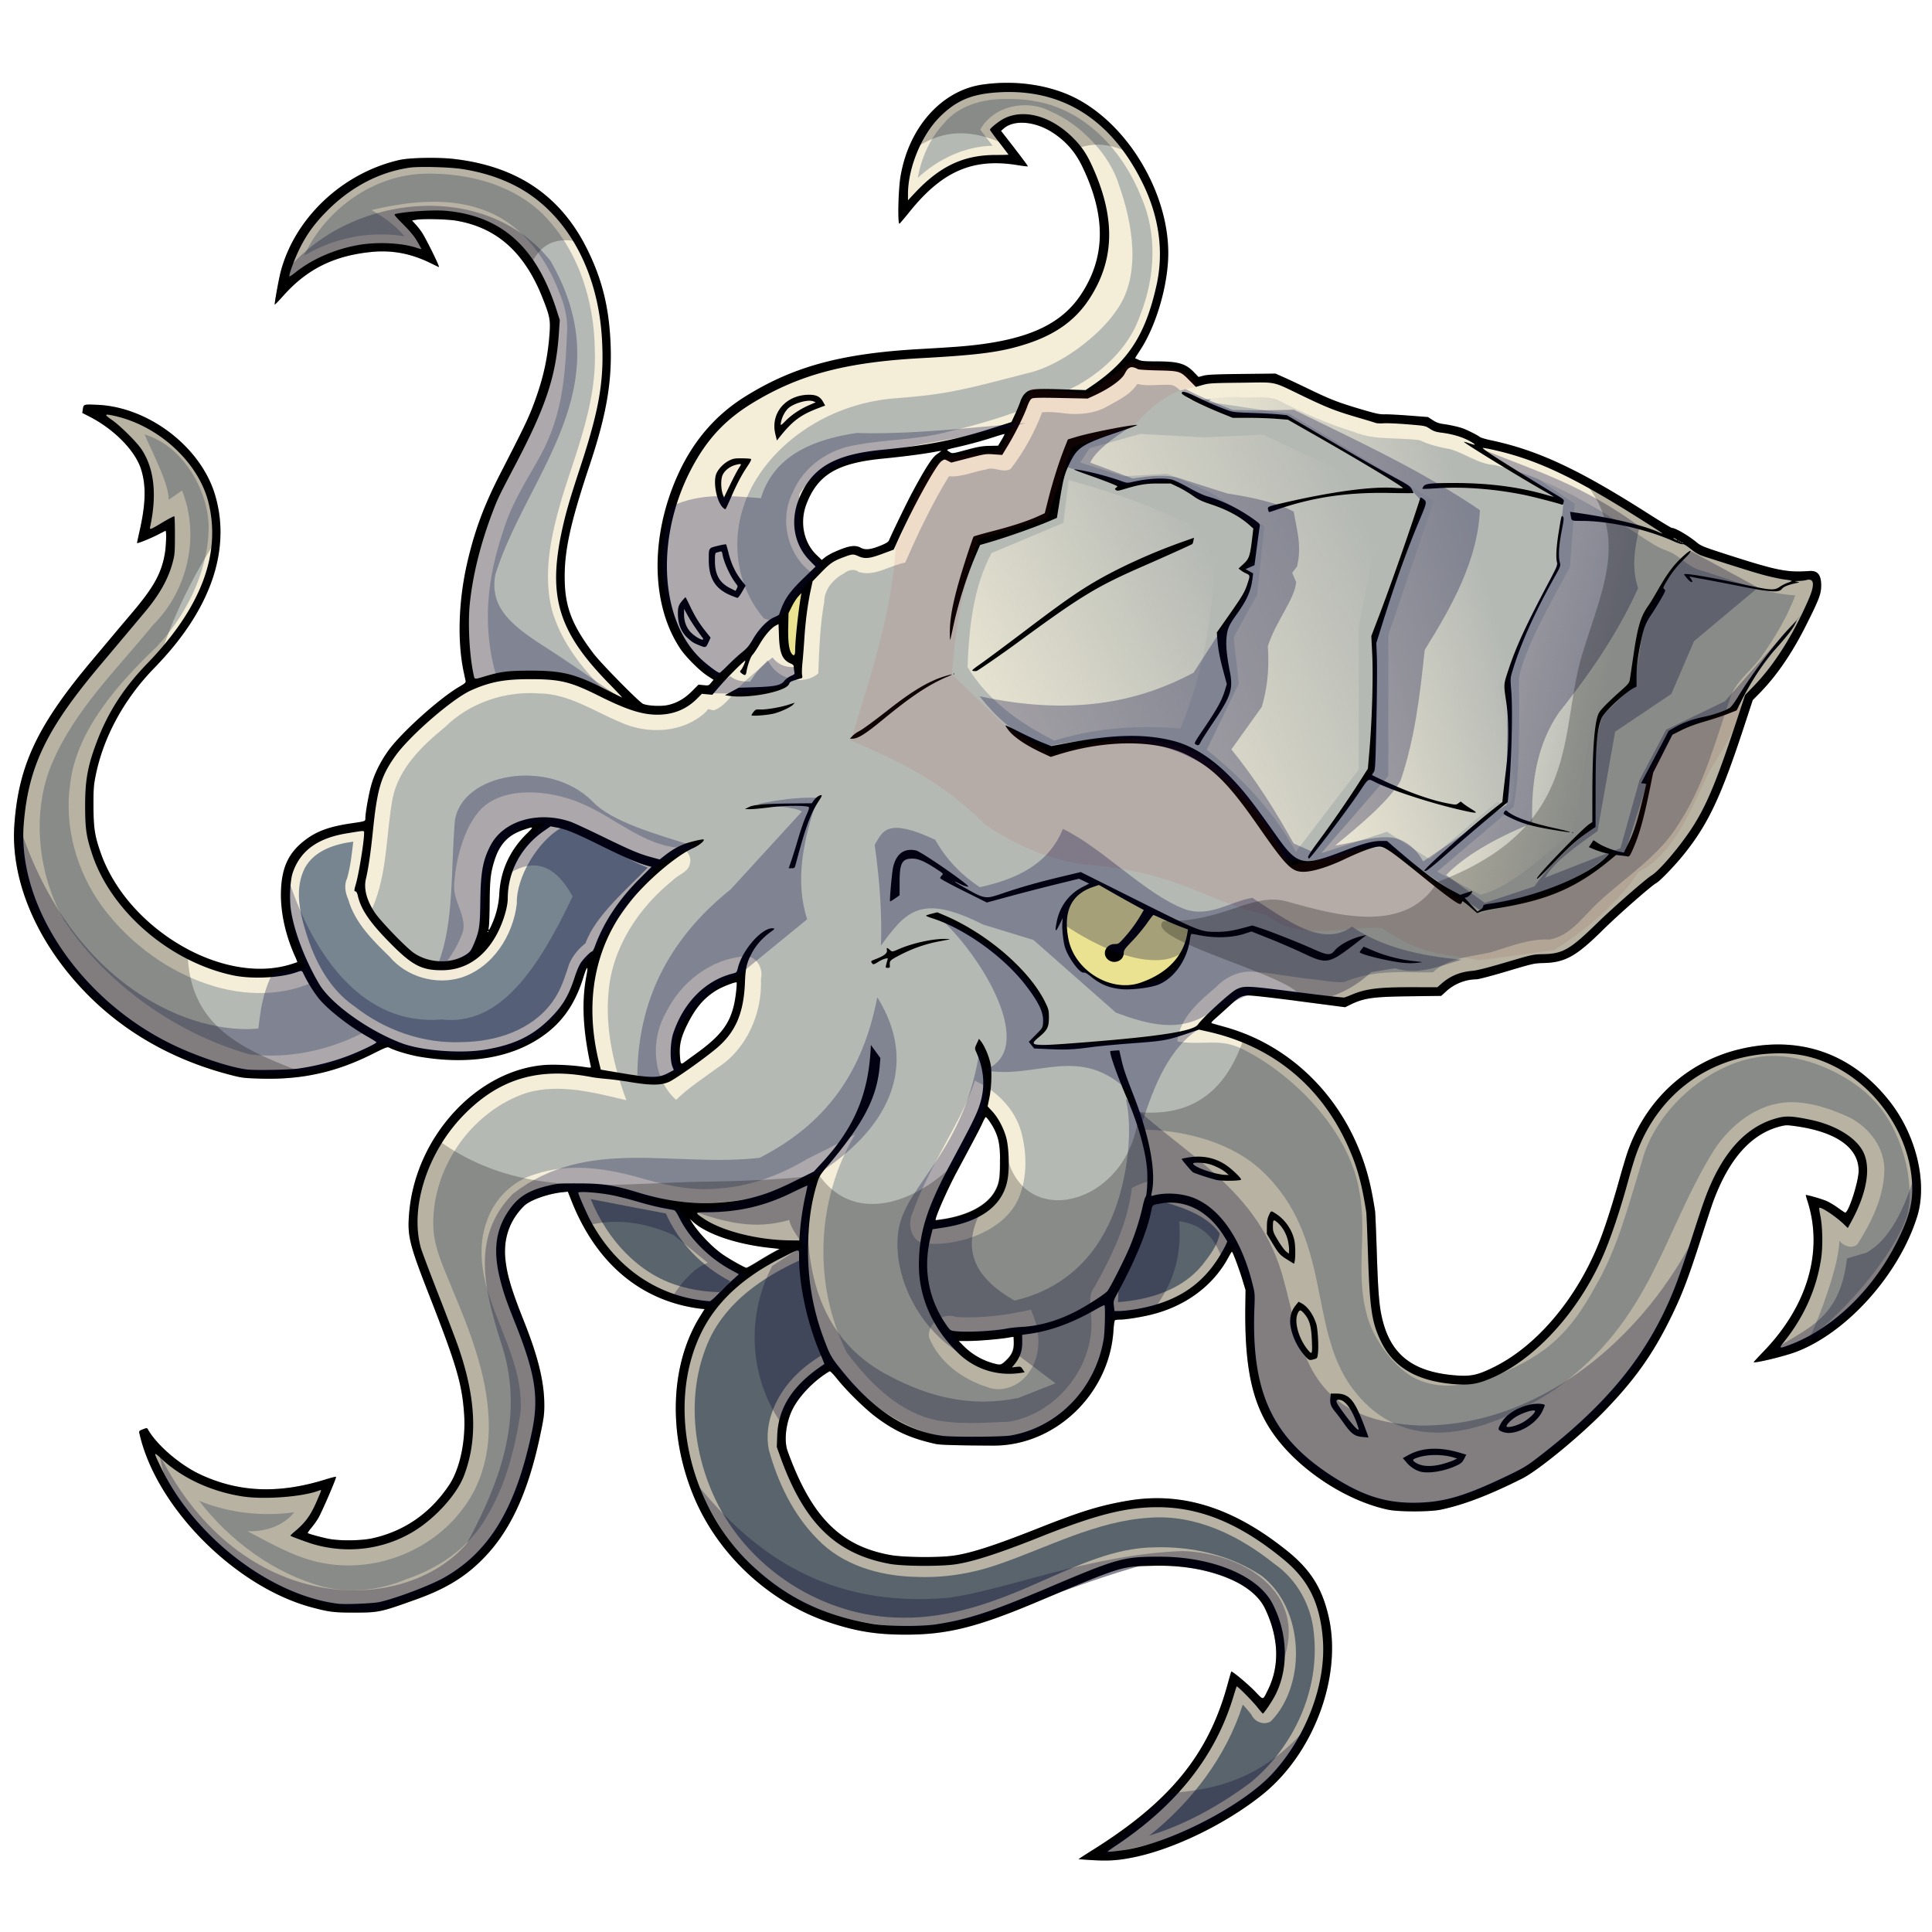 <svg xmlns="http://www.w3.org/2000/svg" viewBox="0 0 600 600"><defs><filter id="b" width="1.413" y="-.202" x="-.207" height="1.403" color-interpolation-filters="sRGB"><feGaussianBlur stdDeviation="9.929"/></filter><filter id="l" color-interpolation-filters="sRGB"><feGaussianBlur stdDeviation="7.214"/></filter><filter id="f" color-interpolation-filters="sRGB"><feGaussianBlur stdDeviation="11.32"/></filter><filter id="e" color-interpolation-filters="sRGB"><feGaussianBlur stdDeviation="3.565"/></filter><filter id="d" color-interpolation-filters="sRGB"><feGaussianBlur stdDeviation="3.565"/></filter><filter id="c" color-interpolation-filters="sRGB"><feGaussianBlur stdDeviation="9.929"/></filter><filter id="k" color-interpolation-filters="sRGB"><feGaussianBlur stdDeviation="9.929"/></filter><filter id="a" width="1.302" y="-.226" x="-.151" height="1.452" color-interpolation-filters="sRGB"><feGaussianBlur stdDeviation="9.929"/></filter><linearGradient id="g" y2="6087" gradientUnits="userSpaceOnUse" x2="2956.7" gradientTransform="translate(423.3 -2260) scale(.504)" y1="6045.5" x1="2755.7"><stop offset="0" stop-color="#f4edd8"/><stop offset="1" stop-color="#f4edd8" stop-opacity="0"/></linearGradient><linearGradient id="h" y2="5909" gradientUnits="userSpaceOnUse" x2="2523.4" gradientTransform="translate(567.81 -2231) scale(.504)" y1="5986.9" x1="2248.6"><stop offset="0" stop-color="#f4edd8"/><stop offset="1" stop-color="#f4edd8" stop-opacity="0"/></linearGradient><linearGradient id="i" y2="5864.7" gradientUnits="userSpaceOnUse" x2="2657.7" gradientTransform="translate(423.3 -2260) scale(.504)" y1="6035.4" x1="2248.6"><stop offset="0" stop-color="#f4edd8"/><stop offset="1" stop-color="#f4edd8" stop-opacity="0"/></linearGradient><linearGradient id="j" y2="5965.2" gradientUnits="userSpaceOnUse" x2="2512.9" gradientTransform="translate(423.3 -2260) scale(.504)" y1="6132.4" x1="2160"><stop offset="0" stop-color="#f4eed9"/><stop offset="1" stop-color="#f4eed9" stop-opacity="0"/></linearGradient></defs><path d="M176.72 366.472l33.185 6.36c3.806 9.721 10.527 18.192 24.612 23.507l-9.402 9.125c-28.23.313-42.593-19.31-48.394-38.992z" color="#000" fill-opacity=".961" fill="#f4edd8"/><path d="M576.48 735.37c18.101 43.817 52.911 83.263 99.625 97 14.793 4.517 30.291 6.785 45.844 7.062 3.573-4.096 10.21-8.632 11.969-12.469-32.008-16.538-58.247-43.744-72.844-76.656-28.426-5.234-56.764-10.93-85.156-16.344l.371.929.191.478z" transform="matrix(.274 0 0 .274 25.66 171.278)" color="#000" filter="url(#a)" fill="#778590"/><path d="M343.491 382.236l12.168-15.486c11.151 3.505 23.162 6.15 27.93 16.04-7.275 20.293-22.94 25.481-41.205 25.994z" color="#000" fill-opacity=".961" fill="#f4edd8"/><path d="M1211 732.62c-11.386 14.219-22.978 29.258-34.469 43.75l-3.031 74.375c35.307-2.477 72.614-13.777 95.674-42.198 8.345-10.799 17.21-21.908 19.67-35.646-16.672-22.932-46.045-30.346-71.906-38.469-1.896-.727-3.84-1.92-5.938-1.812z" transform="matrix(.274 0 0 .274 25.66 171.278)" color="#000" filter="url(#b)" fill="#778590"/><path d="M215.967 362.07h38.439l-2.212 24.335c-7.964 1.112-36.043-1.263-39.545-12.998z" color="#000" fill-opacity=".961" fill="#f4edd8"/><path d="M221.892 404.74c9.578-10.819 18.24-14.706 29.871-19.951l9.129 37.584c-7.884 3.933-19.946 12.824-18.082 27.127 10.252 30.624 25.642 38.24 55.815 34.696 22.063-5.592 30.998-13.258 51.517-16.776 16.443-3.046 32.528 1.631 49.659 15.917 18.28 13.797 15.383 45.21-.16 64.148-7.214 11.73-40.618 31.27-60.425 28.745 21.051-12.621 38.003-28.917 44.007-55.027 3.931 2.785 6.646 5.772 9.025 8.816 7.9-10.334 6.63-23.087 1.068-32.888-8.608-12.39-37.854-16.418-54.059-8.298-26.821 10.373-49.232 25.57-84.244 12.678-14.16-5.428-28.544-17.522-36.302-32.999-10.44-20.828-10.467-46.992 3.177-63.773z" color="#000" fill-opacity=".961" fill="#f4edd8"/><path d="M812.29 803.56c-41.311 18.928-81.748 46.601-101.63 88.851-26.311 56.963-20.144 124.88 5.96 180.68 37.785 80.573 124.05 135.54 213.17 135.33 54.798.795 106.92-18.814 156.21-40.918 41.14-17.893 83.163-38.382 128.95-38.814 42.472-1.234 86.054 8.608 121.53 32.438 30.75 23.97 42.406 65.946 37.815 103.77-2.989 22.405-11.55 44.807-27.595 61.039-7.795 4.902-18.638.428-22.067-7.746-3.167-3.9-6.253-7.682-9.714-11.192-18.667 58.976-58.212 110.62-105.97 148.44 41.389-12.619 79.45-34.023 114.16-59.625 49.617-40.542 79.619-105.86 72.344-170.28-2.861-30.83-19.042-60.287-44.557-78.004-39.45-31.712-88.638-56.122-140.53-52.464-61.383 3.462-116.36 33.877-173.6 53.343-29.761 10.23-61.243 15.172-92.75 13.75-40.46-.903-82.88-13.076-111.34-42.968-27.308-27.627-44.632-63.802-54.906-101-6.294-31.896 9.433-64.024 31.75-85.75 9.293-9.053 19.943-16.778 31.219-23.28l-25.937-106.72-2.5 1.124z" transform="matrix(.274 0 0 .274 25.66 171.278)" color="#000" filter="url(#c)" fill="#778590"/><path d="M87.356 90.513c2.72-23.428 25.375-40.774 45.221-40.282 29.15.034 46.439 14.47 53.69 41.093 4.37 18.543 1.615 34.238-3.166 49.121-5.906 16.708-11.007 33.319-8.551 46.076 2.479 12.874 14.486 25.018 29.004 37.262l-55.989-7.154c-7.442-21.332-2.02-43.659 5.457-62.011 8.111-16.846 18.938-31.147 19.252-55.304-7.787-27.87-24.563-35.511-47.336-31.909 5.018 4.252 6.761 8.503 8.751 12.755-12.515-6.934-35.005-3.498-46.351 10.351z" color="#000" fill-opacity=".961" fill="#f4edd8"/><path d="M388.1-428.22c-58.556 1.256-112.92 40.432-137.09 93.062 33.624-20.422 74.85-28.523 113.75-22.062-10.109-12.507-23.478-21.891-37.375-29.781 41.842-9.84 87.532-15.269 128.63.504 40.279 14.903 68.105 51.562 83.281 90.496 6.353 14.78 10.794 30.563 9.787 46.843-2.045 51.253-5.426 93.572-29.11 138.4-13.511 24.938-31.275 52.051-40.435 79.089-17.548 49.957-25.56 96.361-16.33 149.04a217.148 217.148 0 005.657 23.531c50.286 6.389 87.432 24.964 137.71 31.403-31.947-29.842-63.113-64.091-74.947-107.22-10.386-43.369.43-88.195 12.914-129.92 16.692-53.027 38.148-106.38 35.978-162.95-.505-56.995-19.276-116.1-60.805-156.43-35.071-32.722-84.543-44.911-131.61-44.008z" transform="matrix(.274 0 0 .274 25.66 171.278)" opacity=".7" color="#000" filter="url(#d)" fill="#778590"/><path d="M134.05 63.927c-17.244-.21-34.98 7.43-45.599 20.866a41.13 41.13 0 00-.718 3.25l.547 1.403c11.604-12.951 33.25-16.034 45.436-9.282-1.99-4.251-3.734-8.504-8.752-12.755 22.773-3.603 39.557 4.04 47.344 31.91-.315 24.156-11.146 38.454-19.258 55.298-7.063 17.339-12.288 38.223-6.57 58.468 17.585-3.846 32.651-.137 47.403 4.517-8.082-5.506-16.39-11.41-23.748-16.127-10.353-6.635-18.283-12.278-16.306-23.004 9.87-31.433 39.87-58.125 17.102-97.486-9.259-11.56-22.904-16.887-36.881-17.058z" opacity=".3" color="#000" fill="#080740"/><path d="M280.49 66.09c-1.41-17.54 7.733-34.601 22.858-38.173 20.673-3.408 34.194 3.556 44.473 15.22 12.286 15.79 17.133 32.643 11.183 51.04-5.511 22.81-24.671 31.516-45.603 38.39-18.738 6.659-31.367 7.715-43.997 8.775-14.761 2.522-18.111 8.698-20.57 15.069-2.021 5.235-1.72 15.564 8.745 20.22l-7.913 32.414-25.047 1.99c-30.094-13.653-22.158-69.442 7.436-86.679 17.667-11.228 35.932-13.87 56.195-14.761 15.861-.699 38.782-1.972 48.415-16.979 8.305-11.891 8.315-25.56 1.136-40.77-4.508-11.342-20.234-20.635-28.8-11.524l7.493 9.66c-18.254-3.517-28.458 6.186-36 16.11z" color="#000" fill="#f4edd8"/><path d="M1046.8-512.94c-25.813-.363-53.771 7.215-70.594 27.702-15.846 16.963-25.551 39.065-29.624 61.736 22.98-21.248 53.156-35.835 84.875-36.375-4.711-6.094-9.477-12.146-14.094-18.313 14.846-27.182 53.084-34.824 79.531-20.75 34.159 14.429 67.348 49.087 77.762 83.639 15.478 43.482 25.089 101.04-1.341 139.74-20.062 31.265-66.366 65.521-102.28 73.429-69.155 17.771-88.88 23.892-149.57 28.428-67.972 5.08-123.51 41.184-153.56 84.952-38.645 56.275-31.386 123.03 4.344 164.71 40.811 10.766 17.12 50.582 34.767 48.881 7.51-32.697 16.683-65.413 23.438-98.031-30.592-18.579-41.75-61.725-25.78-93.302 12.083-29.603 41.453-49.99 72.792-54.363 33.992-6.455 69.24-5.61 102.65-14.78 51.275-11.709 101.61-28.822 148.21-53.087 31.652-18.046 59.291-45.347 70.89-80.59 16.461-42.207 19.001-91.127.422-133-17.527-43.693-50.067-83.693-94.812-101.09-18.42-7.111-38.283-9.95-58.03-9.531z" transform="matrix(.274 0 0 .274 25.66 171.278)" opacity=".7" color="#000" filter="url(#e)" fill="#778590"/><path d="M251.028 180.084l15.643 29.82-32.753 3.031 8.701-19.456c1.07-5.797 3.95-10.204 8.409-13.395z" color="#000" fill-opacity=".961" fill="#ede490"/><path d="M351.373 112.55c-.426-.003-.805.063-1.095.188-1.336.578-1.908 2.27-2.678 3.764-4.394 3.394-7.105 4.546-9.992 5.93-6.09-.02-10.047-.236-13.286-.514-3.58-.14-5.796.563-5.989 2.506-1.525 4.613-4.191 9.795-7.802 15.45-1.733-.19-3.456-.393-5.697-.076l-9.248 2.412-2.319-1.275-2.737 1.934c-5.69 9.036-10.01 17.88-13.885 26.657-2.279.618-6.16 3.06-8.495 2.361-2.816-.842-1.35-2.427-8.735.667-3.143 1.317-5.767 4.756-8.29 7.383-2.1 8.37-2.77 16.74-3.062 25.11-5.52.367-4.899-6.553-4.705-12.97-4.793.491-7.524 5.112-10.147 9.941-3.754 2.425-8.019 6.904-12.507 12.268l-3.337-.222c-9.621 12.353-24.022 4.389-32.954-.385-12.875-6.882-34.435-5.674-44.948 3.422-7.948 5.878-16.519 13.238-20.84 21.738-5.215 10.26-3.023 22.536-7.066 36.607-3.977 10.792-8.23 19.337-14.5 22.748-18.85 10.255-41.867-.482-54.554-13.491-22.918-22.769-17.554-52.577 1.377-75.216 15.75-14.516 28.076-35.249 21.516-56.016-4.44-14.057-21.669-27.87-39.301-26.486 8.336 3.7 15.585 10.068 18.393 16.408 3.11 7.022 1.701 16.443-.111 23.245 3.591-1.297 6.08-2.81 8.384-4.364 2.147 18.233-8.563 25.446-16.092 35.384-14.497 16.969-30 33.222-30.927 59.832-2.025 22.528 19.382 64.68 69.405 75.796 23.121 2.28 40.077-5.501 52.074-14.783 11.901-9.562 23.991-22.623 23.398-35.349-.466-9.992.253-21.037 8.315-25.613 17.218-8.516 27.565 7.408 46.454 10.856-20.601 16.515-27.294 38.153-19.873 64.99-6.236-1.137-12.414-2.063-18.137-1.146-27.456 3.895-45.19 37.27-37.103 58.44l8.12 20.712c6.467 16.505 10.71 32.11 3.652 48.473-10.359 17.416-30.24 24.876-49.388 16.562 5.997-4.478 7.022-10.444 9.633-15.938-27.086 9.529-49.724-2.454-57.799-16.425 5.37 28.773 48.06 67.665 82.178 52.014 28.03-8.05 36.291-30.928 40.996-56.473.748-7.945-1.768-18.471-6.424-29.463-6.139-14.491-9.446-26.968.838-36.992 6.723-5.057 20.787-6.597 36.581-1.249 10.379 3.515 28.817 5.346 44.161-1.6l10.249-5.098c-5.243 15.527-5.367 36.967 4.064 57.174 11.412 15.037 24.45 27.447 46.684 24.963 21.876 3.225 44.365-16.54 40.431-43.75 5.303-9.545 10.387-19.211 12.43-30.567 20.278-6.07 28.705 14.9 31.697 28.565-.64 19.355-.67 38.025 17.401 52.707 27.198 22.099 45.742 14.001 68.584 2.54 18.891-13.702 33.99-28.94 42.458-46.29 5.268-9.47 9.159-23.143 12.859-34.597 4.708-14.58 12.274-26 25.151-27.992 12.956 1.153 20.055 5.317 22.67 10.197 3.047 5.684-.326 14.499-3.866 20.968-2.603-2.525-5.379-4.973-10.797-6.22 5.287 15.597-.6 34.547-14.398 48.089 18.74-2.589 38.918-21.643 46.137-44.649 5.335-23.234-16.487-53.567-45.94-50.517-21.39 1.786-37.12 15.477-42.895 35.691-3.232 11.906-6.727 25.084-13.346 36.496-8.563 14.76-21.303 26.7-34.52 30.464-9.84.735-18.115-1.844-22.782-5.835-9.066-7.751-8.618-22.208-8.846-36.717.411-29.78-17.256-60.626-52.715-67.344 1.107-1.885 3.72-4.15 6.904-6.553 2.448-2.98 5.296-5.111 9.556-4.21l27.743 3.542c3.977-2.34 8.807-3.208 13.98-3.481 4.985-.264 9.216.216 15.467.085 2.787-3.323 6.7-5.307 12.353-5.244L477 297.577c7.536 1.119 12.185-2.525 16.845-6.595 4.994-5.848 12.4-11.69 19.077-17.538l1.84-.992c5.71-5.499 11.943-13.358 15.86-21.396 5.231-10.733 8.757-22.692 12.585-34.434 8.704-7.992 15.278-19.057 20.67-31.833 1.567-3.686.751-7.63-3.85-5.8-8.758.377-21.028-4.764-32.15-8.102-3.73-3.285-7.024-5.402-9.65-5.74-21.001-13.619-37.734-24.223-58.337-27.667-4.074-3.058-8.728-4.391-13.722-4.688l-2.977-1.916c-6.34-.392-11.085-1.222-14.963-.71-5.38-1.834-9.845-2.68-14.851-4.663-5.7-2.258-9.646-4.986-17.333-8.033-8.314.38-18-1.093-24.22 1.147-1.836-1.791-2.458-3.4-4.944-4.32-2.61-.967-7.439-.841-12.448-.66-.951-.747-2.124-1.08-3.062-1.086zM230.095 303.145c.144 18.615-8.821 21.409-19.223 29.455-2.944-6.286-.711-12.259 2.592-17.854 3.458-5.859 8.753-10.274 16.63-11.6zm75.389 41.296s8.474 5.049 6.228 21.464c-1.93 14.097-23.236 14.415-23.236 14.415 3.547-12.61 10.908-22.111 17.008-35.88zm10.266 69.045c1.64 5.951-.749 9.292-4.8 11.754-7.544-1.273-11.905-4.472-16.348-10.582 6.579.648 13.647.208 21.148-1.172z" color="#000" fill="#f4edd8"/><path d="M1194.9-189.16c-8.738 12.747-23.762 18.9-36.687 26.393-15.865 7.548-34.167 8.184-51.364 5.361-6.41-.528-12.872-1.017-19.293-.41-8.705 23.005-20.74 44.609-35.594 64.094-8.855 5.426-18.736-3.027-27.988.72-13.991 2.338-27.579 8.832-42.075 7.749-19.211 31.16-34.879 64.317-49.562 97.844-17.611 2.971-34.279 16.287-52.75 10.563-4.93-4.027-11.826-2.264-16.375 1.5-12.118 6.322-22.705 18.209-22.67 32.61-4.796 26.634-5.712 53.823-6.705 80.858-16.56 14.308-43.9 7.075-54.844-10.688-1.46-1.84-2.178-6.355-4.03-2.375-10.469 11.546-24.376 19.888-33.858 32.563-7.775 8.172-14.622 18.467-25.643 22.312-3.036.358-6.686-3.449-8.187.969-25.75 25.23-67.463 26.914-98.875 12.094-29.686-12.447-57.882-31.903-91.154-32.164-38.788-2.813-78.673 10.672-106.37 38.043-25.91 21.097-52.385 46.558-59.474 80.62-7.646 41.239-5.8 84.755-22.656 123.84-11.166 28.772-26.354 58.359-52.397 76.208-36.865 24.157-84.99 25.534-126.38 13.484-51.05-14.961-96.161-48.007-127.73-90.503-28.938-39.754-43.507-90.55-36.32-139.68 7.424-60.831 54.414-113.2 98.184-155.11 32.12-33.91 57.207-83.082 58.633-130.89 2.03-40.267-26.14-95.762-72.471-109.49 6.433 15.602 28.357 57.045 27.224 73.962 5.1-3.423 10.176-6.894 15.156-10.5 20.777 51.353 6.352 113.71-32.726 152.31-40.633 49.945-88.74 96.24-114.3 156.35-23.935 55.339-16.673 126.53 13.714 179.04 42.733 65.103 119.24 125.63 209.71 151.41 73.473 8.728 147.83-23.382 198.34-75.907 17.382-17.921 34.346-37.613 43.043-61.41 6.065-17.281-9.636-34.747-9.38-52.708.952-29.192 12.466-75.878 37.049-93.528 29.042-21.22 78.918-14.23 110.66.63 33.956 14.88 68.015 45.893 106.08 48.606 9.1-.013 15.706 9.479 13.5 18-1.79 10.115-13.324 12.419-19.562 19.124-38.588 30.993-68.73 76.414-72.703 126.9-3.902 41.77 5.889 83.343 20.202 122.26-36.515-8.62-75.378-19.088-112.53-8.5-64.117 21.105-109.82 87.858-106.1 155.4 1.993 24.753 13.582 47.128 22.572 69.972 19.137 45.754 37.6 93.139 39.954 143.25 1.941 36.515-6.869 74.25-29.566 103.35-36.178 48.533-101.29 73.173-160.78 60.645-29.824-5.908-56.254-21.798-83.05-35.623 19.69.805 40.479-5.693 53.126-21.438-36.262 5.042-73.96.828-107.88-12.97 35.393 45.598 84.622 82.336 140.91 97.439 30.97 7.401 64.268 4.003 93.344-8.438 36.83-12.347 71.116-35.183 90.75-69.344 22.272-36.277 32.947-78.076 39.28-119.81 3.526-45.603-20.165-86.535-34.187-128.47-9.738-28.239-14.633-59.992-3.906-88.656 8.577-25.102 29.246-45.473 54.75-52.906 40.09-13.473 83.55-6.392 123.15 5.324 27.529 7.79 56.004 13.722 84.78 10.82 35.618-2.323 69.773-15.166 100.25-33.32 18.207-9.004 36.267-18.311 54.249-27.762-44.047 73.849-47.673 170.19-9.344 246.94 24.624 32.663 54.922 64.146 95.531 75.406 28.924 6.934 59.075 4.212 88.5 3.093 54.544-9.247 97.552-63.685 93.102-119.22-.5-11.348-3.995-24.239 3.992-33.939 19.417-34.888 37.36-71.807 42.094-111.81 7.481-4.074 15.476-6.899 23.701-8.559l-9.718-57.362c32.892-.039 93.386 9.08 133.14 46.316 80.454 75.354 52.214 177.15 101.83 245.39 48.9 67.256 129.22 69.608 231.76 1.8 108.81-78.56 120.16-175.43 179.04-270.47 18.716-28.508 48.9-52.639 84.182-54.272 24.178-.674 47.738 7.134 69.375 17.25 22.73 11.502 40.479 34.876 39.53 61.188-.893 30.024-14.803 57.87-30.561 82.72-6.34 5.392-16.054 1.816-20.438-4.345-.19 27.627-21.998 85.278-33.621 110.27 39.1-28.8 95.964-93.695 110.81-139.89 9.025-40.396-8.064-95.66-34.952-125.85-29.788-34.374-90.886-60.708-135.94-52.206-57.423 9.084-115.87 61.765-130.2 118.69-14.123 45.64-27.314 97.493-51.507 139.08-28.96 53.19-54.424 78.4-111.13 101.84-33.717 11.746-66.07 19.607-96.946 2.8-22.872-13.081-45.087-44.097-51.672-69.41-14.14-49.231.764-93.341-9.24-143.2-11.476-65.02-71.758-128.88-131.01-158.61-24.849-13.198-44.463-5-72.208-8.71-5.037.616-1.448-5.352-1.325-8.248 5.85-23.304 25.56-39.266 42.937-54.312 11.252-11.626 27.473-18.872 43.936-16.733 22.229 1.46 44.1 6.53 66.25 8.42 11.372 1.153 22.84 3.748 34.25 3.156 16.952-7.232 35.275-10.396 53.657-11.07 15.786-.803 31.78.336 47.438-.087 17.392-16.88 43.23-17.539 65.52-22.696 21.623-6.507 43.323-15.565 66.356-14.46 23.984-3.923 38.22-26.368 54.875-41.594 31.328-29.446 69.878-52.778 92.344-90.5 28.596-43.908 41.77-95.555 58.78-144.78 7.752-18.476 25.493-29.96 36.126-46.46 14.627-20.752 27.543-42.999 36.53-66.697-38.484-2.23-74.081-18.964-110.59-29.5-12.981-4.824-21.761-16.592-34.968-21.094-12.89-4.723-23.801-12.66-35.122-20.198-49.805-31.982-101.73-63.405-159.94-76.913-18.513-1.1-33.565-13.348-50.952-18.16-11.765-1.992-23.472-4.922-34.225-10.02-24.751-3.489-51.022.415-74.608-9.49-30.207-9.154-59.086-22.124-87-36.594-14.79-4.812-30.656-1.054-45.906-2.844-16.091-.468-32.067 2.76-47.906 3.938-12.562-.928-16.064-18.378-29-17.844-11.83-.364-23.93 1.86-35.562-.938l-.5.782zM751.51 458.75c12.576-.254 20.204 14.37 17.312 25.531 1.622 39.21-16.156 79.965-49.763 101.22-15.675 11.614-32.572 22.32-46.362 36.028-26.865-24.2-29.243-67.46-12.062-97.844 16.755-35.109 51.138-62.338 90.875-64.937zm262.09 142.19c23.239 11.188 42.947 31.221 50.125 56.438 6.63 24.254 7.045 51.239-2.375 74.719-10.236 24.576-34.551 39.444-59.083 47.006-16.195 4.72-33.595 7.02-50.386 4.838-13.684-4.534-17.049-22.723-11.105-34.591 13.657-38.59 35.316-73.42 53.761-109.72 6.372-12.936 12.334-26.284 16.906-40.063l2.156 1.375zm61.938 260.19c9.625 21.227 11.7 48.194-2.125 68.156-9.858 15.906-31.112 25.004-48.969 17.469-27.947-8.96-54.042-28.478-65.188-56.156-1.998-15.771 16.407-28.72 30.844-23 28.58 1.904 57.077-2.184 84.938-8.25l.27.963z" transform="matrix(.274 0 0 .274 25.66 171.278)" opacity=".706" color="#000" filter="url(#f)" fill="#778590"/><path d="M1860.5 808.59c3.158-16.441 16.831-40.392 29.101-63.342l2.715-35.969-35.738-24.248c36.451 13.591 61.662 28.586 87.594 43.491l-16.01 34.79-10.597 44.418-15.35 24.262-9.668 62.712c-18.92 17.069-37.806 33.965-54.075 37.776l-24.687-13.145 43.625-37.017c3.833-19.904 3.161-47.315 3.089-73.728z" color="#000" fill="url(#g)" transform="translate(-540.37 -229.4) scale(.544)"/><path d="M1785.9 784.32l26.009-76.901-82.358-49.404-46.224-6.812 5.355-8.22 40.604 4.62 68.684 21.802 32.922 8.613 22.1 16.255 24.355 12.264-.953 42.094-24.728 63.738c-10.522-19.443 20.57 86.264-3.511 66.822l-38.72 32.974-24.285-15.64-37.478 12.217 38.23-44.119z" color="#000" fill="url(#h)" transform="translate(-540.37 -229.4) scale(.544)"/><path d="M1683.6 702.36l-23.847-10.256-24.871 1.47-24.857-7.83 5.355-8.22 28.903-8.099 36.124 1.962 33.939-1.562 69.922 32.535-15.327 77.382.065 81.266-35.92 46.95c-10.522-19.443-26.744-38.885-50.824-58.328l18.259-37.74-2.918-26.324 13.395-24.41 4.144-39.033z" color="#000" fill="url(#i)" transform="translate(-540.37 -229.4) scale(.544)"/><path d="M1559.4 737.41l41.067-17.237 2.906-24.455c30.981 8.538 59.45 19.087 83.658 33.043-.177 39.482-6.104 76.09-19.84 108.79-23.402-1.858-47.238-.673-71.99 6.937-20.689-10.434-38.317-23.49-49.536-42.04.94-23.24 3.404-45.826 13.736-65.041z" color="#000" fill="url(#j)" transform="translate(-540.37 -229.4) scale(.544)"/><path d="M170.47 255.136c-8.786 5.243-14.482 13.016-14.33 25.571-5.3 23.455-25.207 22.909-32.962 12.114-6.871-6.06-11.185-12.002-11.182-17.743-.12.017-.24.025-.36.043.229-.81.436-1.614.625-2.413.013-.06.03-.12.043-.18.017-.07.026-.142.043-.213l.017-.069c1.292-5.622 1.732-10.931 2.224-15.937-6.853.966-13.927 1.177-19.616 6.1-13.385 10.465-3.223 34.48 3.918 45.563 5.443 6.917 17.508 14.816 27.538 18.034 24.417 5.573 48.45-.939 53.974-24.724 1.36-2.729 2.983-4.42 4.833-5.193 3.422-10.443 10.144-19.673 20.148-27.692-14.305-2.612-23.712-12.373-34.913-13.26z" color="#000" fill-opacity=".961" fill="#f4edd8"/><path d="M542.48 313.14c-26.363 15.034-51.3 55.998-50.32 85.914-4.286 36.33-27.434 72.601-63.375 83.969-28.597 8.669-61.581-.908-80.83-23.694-19.162-18.688-39.293-38.391-46.826-64.837-3.384-7.63-5.052-16.464-1.313-24.281 3.885-13.507 5.288-27.493 6.938-41.375-20.861 2.774-43.823 9.933-54.719 29.531-11.894 22.778-6.333 49.969 1.062 73.125 9.765 32.174 26.426 64.399 54.714 83.787 34.474 27.289 78.422 42.792 122.6 40.744 38.03-.438 78.567-13.416 101.69-45.094 9.8-12.998 14.514-28.626 19.5-43.75 3.996-9.125 10.564-17.095 18.438-23.25 10.792-30.96 48.301-62.37 70.423-85.634-30.905-11.536-65.272-38.987-97.977-45.155z" transform="matrix(.274 0 0 .274 25.66 171.278)" color="#000" filter="url(#k)" fill="#778590"/><path d="M341.371 274.825c8.874 5.015 17.546 10.27 27.67 13.786-1.179 9.312-7.257 14.234-15.84 16.914-7.842 2.335-18.456-3.705-21.02-12.221-2.461-9.72-.073-16.315 9.19-18.48z" color="#000" fill-opacity=".961" fill="#ede490"/><path d="M221.077 170.827l3.664-.899c.81 4.998 2.694 8.922 5.531 11.892l-1.521 2.696c-5.068-1.623-8.995-4.582-7.674-13.688zM211.292 188.597l1.314-1.59c1.793 4.515 4.217 7.96 6.844 11.06l-.83 1.798c-4.773-1.506-7.884-4.617-7.328-11.269zM231.84 143.246c-3.194 4.37-5.038 8.932-6.983 13.481-.534.09-3.099-6.567-1.59-9.54 1.583-3.12 4.818-4.692 8.573-3.94zM254.779 125.34c-4.577 1.398-9.6 4.094-13.136 9.265-1.086-2.894.407-7.877 3.664-9.61 3.797-2.02 8.69-2.48 9.472.345zM368.659 360.439c5.376-1.096 10.5-.043 15.14 5.116l-2.973.345c-3.448-.413-6.76-1.505-10.024-2.834zM395.24 377.344c5.022 2.552 6.756 7.97 6.052 13.537l-2.56-1.551c-1.018-.782-2.34-3.124-4.103-6.176-.385-2.01-.467-3.982.61-5.81zM403.557 405.447c5.022 2.552 5.436 10.024 4.732 15.59l-1.436.356c-1.106-.644-4.418-5.259-5.227-9.795-.385-2.01.169-4.47 1.93-6.15zM414.265 433.605c6.28-.42 7.214 6.568 9.432 11.72l-1.54-.036c-3.146-1.444-3.157-3.324-6.156-6.822-1.352-1.536-2.401-2.52-1.736-4.862zM437.259 453.065c5.256-3.5 12.235-2.306 16.84-.7l-.562 1.063c-.876.934-6.115 3.126-10.717 2.898-2.045-.076-4.32-1.167-5.562-3.261zM466.503 443.443c1.314-3.324 5.16-5.91 10.724-6.624l1.396.09c-.346 1.233-1.735 4.179-5.923 6.1-1.85.877-4.128 1.719-6.197.435z" color="#000" fill-opacity=".961" fill="#f4edd8"/><path d="M337.947 577.599c-1.581-.107-2.921-.21-2.977-.228-.056-.018 2.008-1.358 4.586-2.976 23.888-14.993 35.762-29.597 41.656-51.234.59-2.168 1.12-3.987 1.175-4.043.24-.24 5.176 3.885 7.354 6.147 2.712 2.816 2.377 2.846 3.976-.353 3.752-7.502 3.457-16.29-.85-25.343-3.936-8.273-18.015-13.7-34.525-13.31-10.388.246-9.378-.068-36.684 11.405-18.424 7.74-27.61 10.005-40.516 9.989-8.943-.011-15.149-1-23.407-3.732-18.768-6.208-34.768-21.046-42.308-39.236-8.065-19.459-7.301-40.937 1.99-55.891l1.388-2.235-1.683-.182c-.925-.1-2.791-.428-4.146-.728-16.152-3.579-28.402-14.847-35.458-32.613l-1.172-2.952-1.67.174c-4.592.48-10.14 2.472-11.962 4.292-4.517 4.516-6.466 10.215-5.736 16.767.54 4.851 1.922 9.431 5.717 18.955 4.468 11.213 6.337 18.923 6.34 26.16 0 2.783-.169 4.038-1.234 9.093-4.217 20.02-10.556 32.587-20.934 41.5-4.553 3.91-9.965 6.915-17.085 9.486-11.607 4.192-12.069 4.291-19.877 4.293-6.219 0-7.703-.183-13.093-1.626-23.891-6.393-48.46-31.219-53.537-54.098-.144-.65-.04-.762 1.106-1.2 1.171-.447 1.284-.45 1.518-.03 2.7 4.825 9.86 11.018 16.18 13.995 11.962 5.635 24.46 6.152 39 1.613 1.719-.537 3.193-.907 3.277-.823.223.224-4.442 11.056-5.563 12.92a27.343 27.343 0 01-2.181 3.021c-.674.789-1.13 1.491-1.015 1.56.464.28 4.209 1.3 6.384 1.738 3.544.715 10.257.632 13.804-.17 9.861-2.23 17.834-7.772 23.655-16.444 3.452-5.143 5.306-14.1 4.667-22.547-.694-9.159-2.399-14.928-10.661-36.077-6.467-16.553-7.028-18.881-6.34-26.352 2.157-23.412 20.985-43.852 41.948-45.538 2.954-.238 8.573.023 12.119.562 2.39.364 2.416.361 2.293-.198-2.477-11.296-2.89-20.109-1.321-28.257.626-3.258.134-2.894-.985.727-2.324 7.52-5.876 12.96-11.165 17.1-9.736 7.621-23.468 10.224-39.626 7.512-3.12-.524-7.607-1.85-9.352-2.765-.719-.376-.945-.295-5.452 1.958-11.4 5.7-21.955 7.99-34.953 7.582-5.066-.16-5.548-.223-9.444-1.248-17.68-4.648-32.784-13.285-44.635-25.52-15.129-15.622-23.269-34.782-22.075-51.96 1.291-18.568 7.174-31.01 24.264-51.316 2.266-2.692 5.212-6.203 6.548-7.802 1.336-1.6 3.843-4.57 5.572-6.603 6.868-8.075 9.262-12.373 10.35-18.583.419-2.39.553-7.265.197-7.103-.113.052-1.076.545-2.14 1.096-2.5 1.296-6.69 2.985-6.69 2.697 0-.123.359-1.807.796-3.743 1.92-8.494 2.051-14.098.448-19.172-1.829-5.79-8.42-12.474-16.208-16.433l-2.045-1.04.165-1.068c.255-1.647.167-1.618 4.359-1.458 15.911.604 32.187 12.967 36.667 27.85 5.192 17.25-1.328 35.965-18.74 53.793-9.478 9.705-15.926 21.544-18.336 33.673-.574 2.885-.651 4.018-.637 9.308.02 6.791.387 9.208 2.19 14.386 8.32 23.908 38.176 41.39 59.25 34.697.978-.311 1.812-.593 1.853-.626.042-.033-.283-.858-.72-1.834-3.053-6.804-4.582-13.99-4.342-20.41.274-7.338 2.436-11.837 7.552-15.71 3.63-2.748 7.555-4.165 14.251-5.143 4.448-.65 4.401-.633 4.401-1.577 0-1.502.887-6.67 1.66-9.67.97-3.773 2.78-7.543 5.386-11.224 3.882-5.483 15.797-16.24 22.065-19.921 1.948-1.144 2.132-1.325 1.995-1.962l-.56-2.618c-2.035-9.524-1.626-22.201 1.097-34 2.293-9.936 5.217-17.799 10.315-27.733 8.133-15.849 9.023-17.747 11.167-23.836 2.328-6.61 3.591-12.709 4.079-19.692.29-4.163.064-5.29-2.213-11.027-5.577-14.053-14.11-21.697-26.657-23.882-2.897-.504-10.474-.676-12.673-.288l-1.174.208 1.047 1.137a26.148 26.148 0 011.912 2.397c1.281 1.864 5.752 10.923 5.392 10.923-.07 0-1.08-.475-2.244-1.056-6.275-3.132-12.184-4.274-18.746-3.623-11.487 1.14-19.901 5.294-27.152 13.401-1.496 1.673-2.766 2.994-2.824 2.936-.174-.174 1.262-8.087 1.893-10.426 4.498-16.682 19.325-30.539 36.912-34.497 3.102-.698 11.977-.858 16.776-.303 19.974 2.31 33.55 11.652 41.813 28.772 4.229 8.762 6.267 16.925 6.837 27.381.672 12.34-1.062 22.813-6.455 38.981-6.205 18.6-8.029 27.258-7.704 36.562.277 7.948 2.53 13.483 8.92 21.916 2.283 3.013 13.934 14.862 15.317 15.576 1.198.62 5.338.873 7.494.459 2.842-.546 5.425-1.992 7.746-4.335l2.035-2.055 1.587.158c1.543.153 1.607.132 2.339-.753l.752-.91-1.847-1.192c-2.437-1.572-6.76-5.885-8.477-8.456-9.12-13.651-9.424-34.815-.777-53.963 4.743-10.505 11.67-18.577 20.873-24.325 14.971-9.35 29.835-13.396 54.29-14.777 10.588-.597 14.232-.876 18.478-1.415 16.205-2.054 25.745-6.74 31.556-15.498 7.661-11.546 7.812-24.372.467-39.655-2.265-4.714-5.144-8.012-9.362-10.724-5.39-3.465-11.886-3.99-15.073-1.217l-.854.742 4.236 5.447c2.33 2.996 4.177 5.506 4.104 5.578-.072.073-1.522-.095-3.222-.372-13.862-2.258-23.37 1.86-33.548 14.534-1.572 1.957-2.97 3.6-3.106 3.65-.61.226-.38-10.484.316-14.63 2.56-15.27 12.776-26.738 25.444-28.567 10.658-1.538 21.68.199 29.906 4.712 16.62 9.118 28.822 31.068 27.757 49.93-.54 9.58-4.102 20.947-8.773 28-.84 1.269-1.496 2.32-1.46 2.336.038.016.534.241 1.104.5.841.383 1.867.472 5.475.476 6.825.007 9.077.656 11.695 3.368l1.42 1.471 1.548-.41c1.2-.317 3.883-.435 11.95-.524l10.403-.114 2.738 1.218c1.506.67 4.955 2.292 7.665 3.604 6.583 3.186 9.08 4.157 15.878 6.172 4.845 1.437 6.041 1.697 7.603 1.656 1.02-.027 4.469.152 7.666.398l5.81.448 1.476.963c1.125.735 1.935 1.026 3.422 1.227 2.088.282 4.72.882 6.053 1.378 1.393.519 4.63 2.161 5.114 2.596.253.226 1.81.698 3.46 1.047 14.562 3.084 27.078 8.92 48.782 22.743 3.88 2.472 7.223 4.495 7.427 4.495 1.108 0 4.973 2.256 7.768 4.532 1.295 1.056 2.165 1.407 8.683 3.508 16.225 5.229 19.217 5.837 26.227 5.33 2.554-.185 3.685 1.174 3.685 4.424 0 2.69-.564 4.19-4.635 12.32-4.416 8.817-9.264 15.886-14.616 21.312l-2.004 2.032-2.743 8.356c-7.17 21.84-11.128 30.213-18.767 39.702-2.712 3.368-7.359 8.189-8.428 8.742-1.447.749-11.88 9.91-16.555 14.537-8.33 8.244-11.76 10.159-18.486 10.32-2.906.07-3.304.16-11.348 2.561-4.585 1.369-8.836 2.49-9.445 2.493-3.358.015-6.82 1.37-9.35 3.66l-1.642 1.485-9.977.131c-11.522.153-14.059.531-18.596 2.778l-1.238.613-14.372-1.875c-8.763-1.144-14.97-1.833-15.902-1.765-1.992.143-2.797.587-5.406 2.978-1.19 1.09-3.06 2.778-4.156 3.749-1.884 1.669-1.957 1.776-1.337 1.962.361.108 2.048.583 3.748 1.056 20.144 5.597 36.134 21.145 43.222 42.029 1.514 4.463 2.505 8.773 3.493 15.193.081.527.33 6.502.551 13.278.424 12.923.779 16.829 1.92 21.116 2.749 10.328 9.386 15.388 21.707 16.548 5.443.512 7.57.08 12.977-2.629 13.4-6.715 25.794-21.588 32.642-39.172 1.775-4.558 3.969-11.43 6.198-19.415.884-3.167 1.995-6.862 2.47-8.213 5.662-16.117 18.397-27.823 34.545-31.753 18.703-4.552 35.208 1.2 46.971 16.37 8.172 10.539 11.62 25.21 8.364 35.588-5.625 17.932-21.74 35.953-37.53 41.968-3.658 1.394-13.218 3.7-13.218 3.188 0-.07 1.401-1.58 3.113-3.355 13.576-14.081 18.53-31.02 13.61-46.53-.31-.978-.565-1.86-.567-1.959-.005-.222 3.96.87 6.085 1.675.864.327 2.524 1.279 3.689 2.115 1.164.835 2.255 1.572 2.423 1.636.99.38 4.225-9.578 4.225-13.008 0-7.157-6.964-12.077-19.583-13.835-2.719-.379-3.044-.372-4.874.1-8.957 2.31-15.87 10.113-20.747 23.413-.442 1.205-2.105 6.256-3.697 11.224-4.071 12.71-5.98 17.698-9.533 24.912-5.505 11.178-10.994 18.927-20.135 28.428-7.555 7.852-20.877 18.824-25.94 21.364-10.28 5.157-18.074 8.137-25.253 9.655-3.366.712-13.125.716-16.426.006-13.483-2.896-28.433-12.956-36.074-24.275-6.15-9.11-8.466-20.118-8.206-39.01l.068-4.928-1.002-3.285c-1.069-3.503-2.99-8.627-3.232-8.62-.08.006-.595.837-1.143 1.854-4.807 8.909-13.628 15.326-24.527 17.841-3.26.752-7.312 1.377-8.97 1.384-.752.005-1.504.095-1.67.206-.166.111-.378 1.484-.474 3.076-1.186 19.74-18.008 35.92-37.277 35.856-10.812-.036-16.563-.198-17.931-.504-7.773-1.742-12.624-3.925-18.525-8.34-3.413-2.552-9.166-8.203-12.099-11.884-1.194-1.499-2.142-2.456-2.327-2.349-4.6 2.668-9.347 7.52-11.472 11.728-2.075 4.11-2.756 9.772-1.57 13.056 7.368 20.403 16.327 29.464 31.922 32.282 3.88.701 13.826.85 18.861.281 5.413-.61 12.916-2.998 27.171-8.644 13.15-5.208 19.006-7.01 27.59-8.49 16.894-2.912 32.864 2.1 49.608 15.568 7.294 5.867 10.925 11.677 12.928 20.686 4.114 18.504-4.735 42.182-20.522 54.912-11.17 9.008-27.334 16.917-39.897 19.52-5.158 1.069-8.224 1.248-14.307.837zm11.087-3.04c14.37-2.107 37-13.791 46.219-23.863 10.652-11.638 16.76-28.204 15.53-42.119-.958-10.843-4.496-17.955-12.024-24.17-13.543-11.181-25.889-16.323-39.216-16.333-9.965-.008-19.182 2.33-36.665 9.3-13.344 5.319-21.72 7.965-27.09 8.558-5.21.574-15.657.44-19.437-.25-16.831-3.072-26.696-12.75-34.086-33.442l-1.022-2.863.129-3.57c.318-8.785 5.023-15.91 14.646-22.178.034-.022-.548-1.479-1.293-3.237-4.037-9.526-6.566-21.12-6.57-30.12 0-2.588.45-2.62-5.483.392-11.85 6.017-19.91 13.435-24.583 22.626-11.336 22.292-4.575 54.159 15.46 72.872 10.693 9.987 22.093 15.54 37.224 18.13 4.779.817 15.289.89 20.087.14 9.932-1.554 16.949-3.853 34.63-11.347 21.59-9.15 23.376-9.648 34.624-9.644 16.377.005 30.54 5.873 35.04 14.523 4.973 9.56 5.154 20.93.464 29.277-1.07 1.904-3.177 4.932-3.42 4.914-.101-.008-.861-.877-1.69-1.932-1.505-1.916-6.24-6.688-6.439-6.49-.058.059-.54 1.54-1.071 3.293-5.534 18.257-17.395 33.347-36.091 45.916-1.616 1.086-2.938 2.028-2.938 2.093 0 .141 2.403-.083 5.065-.474zm-231.19-77.03c5.158-1.143 15.778-5.158 20.067-7.587 14.15-8.012 22.32-21.611 27.31-45.458 2.193-10.482 1.028-17.91-5.289-33.73-2.703-6.768-3.558-9.25-4.587-13.309-2.398-9.453-1.394-16.157 3.363-22.47 2.635-3.498 5.802-5.365 11.376-6.706 3.058-.735 3.48-.768 9.766-.754 7.443.017 10.825.542 18.48 2.871 9.07 2.76 17.304 3.717 26.032 3.024 8.193-.65 13.69-2.274 22.457-6.632l5.92-2.943 2.54-2.747c9.92-10.723 14.368-21.12 15.121-35.335l.066-1.231 1.472 2.028 1.473 2.03-.184 2.213c-.832 9.98-4.889 17.852-16.002 31.05-2.53 3.007-2.783 3.415-3.438 5.564-1.78 5.837-2.6 11.218-2.806 18.435-.303 10.553 1.294 20.377 4.863 29.91 1.942 5.19 2.27 5.769 5.635 9.932 9.999 12.37 19.782 18.713 31.193 20.225 3.175.42 18.64.346 21.21-.102 14.736-2.57 26.349-14.628 28.88-29.988.37-2.238.547-10.152.235-10.463-.084-.084-1.218.462-2.521 1.212-7.352 4.23-13.998 6.691-20.65 7.646l-2.381.341.022 2.387c.024 2.605-.729 4.706-2.436 6.793l-.764.935 1.372-.162c1.327-.156 1.393-.131 1.977.76l.605.922-1.252.188c-7.15 1.072-14.065-1.089-19.227-6.01-8.016-7.64-12.394-17.394-12.373-27.575.019-9.77 2.432-17.54 9.624-30.989 5.676-10.613 6.619-12.432 7.971-15.383 3.154-6.88 3.197-13.065.14-19.87-.423-.94-.414-1.038.245-2.46l.687-1.482.54.682c1.28 1.616 2.704 5.043 3.118 7.503.38 2.254.186 7.106-.398 9.968l-.577 2.827 1.464 1.582c1.79 1.934 3.513 5.17 4.308 8.094.84 3.086 1.049 9.42.43 12.977-1.416 8.13-8.286 13.257-20.145 15.04l-3.148.473-.61 2.421c-2.42 9.603-.742 19.152 4.766 27.126 1.316 1.904 1.333 1.917 2.827 2.094 3.634.431 12.116-.012 16.423-.859.828-.162 2.676-.357 4.107-.433 5.417-.286 10.712-1.741 16.289-4.477 3.359-1.648 9.38-5.467 10.452-6.629.784-.85 5.402-9.958 6.99-13.787 1.622-3.91 3.108-8.555 3.938-12.305.365-1.648.785-3.072.935-3.165.445-.275.732-5.384.484-8.62-.436-5.687-2.834-14.157-6.24-22.039-3.036-7.026-5.571-14.233-5.152-14.645.05-.05.694-.126 1.432-.171l1.342-.082.624 2.727c.706 3.091 1.198 4.542 3.904 11.513 4.937 12.722 6.963 23.714 5.532 30.03-.203.897-.174 1.018.218.904 3.996-1.162 9.476-.805 13.32.868 7.975 3.473 14.283 12.8 17.684 26.149.832 3.268.848 3.446.681 7.726-1.034 26.464 5.584 40.57 24.726 52.704 9.473 6.004 16.793 8.18 26.422 7.85 8.27-.283 14.606-2.21 27.385-8.331 4.64-2.223 5.98-3.01 8.897-5.237 22.905-17.48 35.726-33.573 43.757-54.924.906-2.409 2.837-8.076 4.29-12.593 3.633-11.284 4.69-14.3 6.238-17.794 5.125-11.57 12.128-18.445 21.033-20.648 2.54-.628 4.68-.489 10.084.656 7.758 1.643 14.128 5.578 16.3 10.07 2.39 4.941 1.025 12.76-3.756 21.51l-1.096 2.007-1.264-1.217c-2.527-2.433-7.152-5.486-7.612-5.026-.074.074.072 1.098.323 2.277.707 3.325.846 9.46.3 13.23-1.356 9.334-5.219 18.122-11.342 25.801-1.912 2.399-1.84 2.468 1.338 1.296 13.351-4.923 25.965-16.99 33.503-32.05 3.852-7.696 5.007-12.116 4.722-18.056-.717-14.93-10.76-29.912-24.584-36.676-5.395-2.64-10.533-3.828-16.554-3.828-21.252 0-38.57 12.667-45.098 32.988a166.647 166.647 0 00-1.82 6.16c-2.588 9.572-5.694 18.775-8.267 24.501-8.183 18.21-22.566 33.163-36.69 38.145-3 1.059-5.469 1.283-9.8.89-11.054-1.004-18.183-5.206-22.021-12.981-2.95-5.978-3.58-10.108-4.14-27.149-.222-6.776-.47-12.75-.551-13.278-1.494-9.702-3.175-15.38-6.686-22.585-8.546-17.536-23.181-29.073-42.382-33.411l-2.884-.652-3.17 1.076c-6.718 2.278-7.641 2.447-17.268 3.16-4.893.362-10.683.902-12.866 1.2-5.666.772-7.737.873-13.112.638l-4.761-.208-.836-1.034-.837-1.035 2.158-2.17c2.139-2.152 2.158-2.184 2.274-3.788.219-3.02-1.154-6.021-5.185-11.333-6.845-9.022-19.074-17.84-29.248-21.094-1.05-.336-1.91-.687-1.914-.782-.005-.095.786-.371 1.754-.614l1.76-.442 2.278.972c13.201 5.632 26.297 16.927 31.197 26.908 1.083 2.207 1.162 2.524 1.175 4.694.017 3.043-.463 4.01-3.063 6.159-3.467 2.866-2.624 2.967 13.896 1.668 23.587-1.856 34.003-3.485 35.45-5.545 1.546-2.203 9.981-9.928 11.902-10.901 2.396-1.215 3.292-1.176 18.752.81 7.825 1.005 14.477 1.767 14.783 1.695.306-.073 1.328-.457 2.27-.854 4.442-1.87 8.37-2.362 18.74-2.349l7.932.01 1.275-1.126c2.661-2.351 5.761-3.637 9.544-3.96 1.479-.126 4.695-.939 10.483-2.648 8.178-2.416 8.415-2.468 11.498-2.53 6.158-.126 8.383-1.412 16.98-9.816 4.653-4.549 14.97-13.58 16.717-14.635 2.316-1.396 8.28-8.34 12.174-14.17 4.656-6.971 7.843-14.51 13.94-32.97l2.939-8.896 2.854-2.954c6.249-6.468 12.109-15.765 16.897-26.804 1.984-4.575 1.712-6.646-.78-5.931-.452.13-1.5.252-2.329.272-1.332.031-1.396.057-.55.22.952.183.948.187-.641.536-2.157.475-3.512 1.055-4.043 1.733-.921 1.177-3.523 1.007-12.836-.839-4.592-.91-9.828-1.915-11.635-2.232-1.806-.318-3.519-.647-3.805-.732-.487-.144-.482-.101.067.67.98 1.377.011 1.307-1.15-.084-.549-.656-.997-1.24-.997-1.3 0-.527 7.735.764 17.93 2.991 9.167 2.003 10.06 2.061 11.918.774.613-.424 1.74-.984 2.505-1.243 1.542-.522 1.395-.642-1.145-.942-.828-.098-3.031-.547-4.896-.998-2.937-.71-6.157-1.695-19.641-6.008-2.045-.655-2.881-1.104-4.59-2.468-1.355-1.082-2.242-1.61-2.523-1.501-.24.092-1.514-.32-2.834-.914-8.284-3.73-19.982-6.315-28.577-6.315-3.164 0-3.088.037-3.356-1.637l-.188-1.175 1.342.189c11.343 1.597 21.073 3.867 26.116 6.094 2.148.948 1.674.605-5.064-3.668-20.955-13.29-32.58-18.795-46.167-21.861-1.673-.378-3.167-.645-3.32-.594-.468.156 7.37 5.161 22.6 14.43 2.777 1.69 2.653 1.561 2.462 2.559-.101.53-.27.72-.547.613-1.242-.476-8.903-2.457-11.712-3.028-9.026-1.835-18.727-2.59-26.665-2.077-2.62.17-4.816.255-4.88.19-.066-.064.079-.418.32-.785.545-.833 2.33-1.023 9.57-1.02 10.81.007 20.305 1.25 28.978 3.797 1.016.298 1.847.503 1.847.454 0-.049-1.262-.802-2.806-1.673-7.577-4.278-25.26-15.122-25.03-15.352.053-.053.815.15 1.692.453 1.874.644 2.175.562.877-.24-2.508-1.55-5.741-2.59-9.523-3.064-1.778-.223-2.486-.46-3.626-1.21-1.414-.932-1.424-.934-7.025-1.39-3.085-.252-6.405-.393-7.377-.315-.972.078-2.082.022-2.466-.124-.384-.146-2.793-.877-5.353-1.623-6.96-2.031-9.48-3.01-16.837-6.536-10.381-4.976-7.992-4.448-19.536-4.321-9.142.1-10.053.153-11.994.703l-2.1.596-2.143-2.165c-2.718-2.746-2.898-2.8-9.944-2.96-3.087-.07-5.755-.244-5.928-.386-.174-.142-.721-.374-1.217-.517-1.201-.344-1.956.165-2.846 1.921-.954 1.884-4.755 4.61-9.44 6.774l-2.06.95-8.349-.172c-6.518-.134-8.493-.095-9.002.178-.457.245-.893 1.006-1.453 2.54-1.114 3.053-3.658 8.189-5.877 11.862l-1.873 3.102-2.6-.18c-2.512-.173-2.784-.132-7.917 1.192l-5.316 1.372-1.047-.534c-1.046-.534-1.046-.534-1.94.052-1.625 1.065-8.618 13.733-13.517 24.483l-1.377 3.023-3.508 1.305c-4 1.488-5.416 1.631-7.406.751-1.698-.75-1.884-.737-4.807.363-3.13 1.179-4.026 1.804-7.032 4.912l-2.425 2.507-.615 2.872c-.905 4.228-1.612 9.654-1.945 14.916-.161 2.56-.428 5.96-.592 7.555-.164 1.596-.213 3.29-.11 3.765.135.61.084.898-.173.981-.2.065-1.086.319-1.968.564-1.33.37-1.656.58-1.904 1.238-.893 2.366-12.767 4.662-18.886 3.65l-1.04-.171 2.135-1.158 2.136-1.158 4.517-.144c6.725-.214 8.527-.573 9.606-1.915.477-.594 1.41-1.306 2.094-1.6 1.162-.498 1.223-.578 1.063-1.38-.094-.467-.17-1.128-.17-1.467 0-.433-.256-.723-.858-.972-2.65-1.098-3.54-3.13-3.732-8.53l-.134-3.752-.836.432c-1.417.733-3.393 3.009-5.025 5.787-.857 1.46-1.84 2.934-2.183 3.273-.625.616-1.597 3.31-1.916 5.307-.19 1.182-.473 1.283-1.461.524-.617-.474-.64-.565-.263-1.02.493-.596 1.351-2.437 1.351-2.9 0-.441-5.247 4.783-8.012 7.976l-2.222 2.566-1.62-.147-1.619-.147-1.502 1.502c-3.071 3.072-6.786 4.718-11.169 4.95-5.137.274-10.043-1.19-19.026-5.677-9.099-4.544-12.177-5.307-21.49-5.325-8.119-.016-12.553.818-18.52 3.484-5.76 2.574-19.147 14.198-23.559 20.456-4.435 6.293-5.555 10.078-6.921 23.407-.678 6.609-1.39 11.465-2.15 14.678-.722 3.04.226 6.658 2.727 10.42 1.791 2.695 9.811 10.99 12.191 12.61 4.803 3.268 11.805 3.425 16.345.366 1.048-.706 1.398-1.187 2.163-2.971 1.766-4.118 1.999-5.597 2.097-13.339.118-9.204.758-12.765 3.126-17.384 3.94-7.684 14.592-10.897 24.807-7.483.91.304 5.412 2.384 10.005 4.622 8.961 4.368 11.314 5.36 15.251 6.44l2.522.69 1.722-1.346c2.14-1.674 4.28-2.884 6.392-3.617 1.877-.652 5.343-1.429 5.531-1.24.378.377-1.405 1.842-3.221 2.647-4.918 2.178-13.405 9.26-18.832 15.713-11.713 13.928-15.274 31.658-10.316 51.373l.436 1.737 6.486 1.095c8.89 1.5 11.427 1.514 14.207.07l1.974-1.024-.453-1.166c-.817-2.106-.66-7.487.303-10.336 3.22-9.532 9.954-16.305 18.353-18.458 1.326-.34 1.349-.365 1.714-1.826 1.416-5.67 7.66-12.652 10.946-12.241.598.075.488.217-1.023 1.314-2.353 1.708-4.408 4.07-5.687 6.534-1.516 2.922-1.887 4.535-2.056 8.935-.364 9.473-2.887 15.397-8.66 20.33-3.686 3.151-12.914 9.69-14.92 10.573-2.512 1.105-5.71 1.122-12.03.064-2.4-.402-5.727-.845-7.392-.984-1.665-.14-3.698-.384-4.519-.544-16.545-3.216-28.896.472-40.003 11.946-11.126 11.493-16.587 28.576-13.127 41.061.29 1.047 2.748 7.58 5.462 14.518 2.714 6.939 5.56 14.447 6.326 16.684 5.369 15.696 5.881 28.4 1.596 39.594-2.231 5.827-8.925 13.216-15.669 17.296-9.208 5.572-20.386 7.01-30.96 3.986-1.694-.484-6.966-2.417-7.254-2.66-.07-.058.484-.616 1.232-1.24 3.479-2.904 5.072-5.117 7.1-9.864 1.463-3.425 1.437-3.274.487-2.91-5.04 1.935-17.03 2.837-23.749 1.789-9.696-1.514-18.656-5.662-25.039-11.592-2.686-2.495-2.686-2.408-.005 3.068 10.43 21.307 33.903 39.25 54.75 41.85 2.207.275 10.857-.073 12.866-.518zm323.805-40.385c-1.645-.278-3.495-1.4-4.784-2.902l-1.208-1.408 1.721-.946c4.306-2.366 9.63-2.605 16.012-.719l1.971.583-.646 1.276c-.516 1.017-.943 1.422-2.108 1.998-3.391 1.676-8.137 2.593-10.958 2.118zm6.754-2.596c1.31-.38 2.772-.895 3.247-1.145l.864-.454-1.147-.338c-3.37-.995-7.982-.987-11.01.02-1.745.579-1.867.786-.879 1.49 1.922 1.369 5.144 1.523 8.924.428zm-25.044-8.258c-2.646-.199-3.67-.94-6.122-4.427-.808-1.15-1.981-2.707-2.607-3.46-1.326-1.596-1.668-2.607-1.471-4.35l.142-1.262h1.657c4.013 0 5.654 1.871 8.699 9.918 1.46 3.86 1.439 3.791 1.14 3.722-.114-.026-.76-.09-1.438-.14zm-1.525-2.891c-1.682-5.366-3.988-8.692-6.028-8.692-1.324 0-1.027.747 1.804 4.539 3.065 4.106 4.719 5.731 4.224 4.153zm44.95 1.325c-1.597-.594-1.663-.76-.9-2.25 1.592-3.11 5.34-5.532 9.852-6.366 1.662-.308 4.017-.134 4.017.296 0 .14-.331.954-.736 1.81-2.058 4.355-8.628 7.85-12.233 6.51zm5.527-2.667c2.318-1.106 5.215-3.871 4.208-4.016-1.068-.154-4.272.981-5.97 2.115-1.65 1.102-2.961 2.55-2.621 2.896.363.37 2.577-.133 4.383-.995zm-67.24-21.2c-2.54-2.848-4.43-7.399-4.4-10.596.017-1.918.571-3.46 1.78-4.956l.838-1.037.86.445c1.89.977 3.668 3.451 4.627 6.44.48 1.494.792 6.983.52 9.154-.185 1.48-.227 1.544-1.2 1.814-1.505.418-1.54.404-3.026-1.263zm2.351-4.407c-.188-4.794-.785-6.777-2.64-8.777-.941-1.015-1.272-.946-1.827.383-1.078 2.58.414 7.762 3.21 11.154 1.326 1.609 1.42 1.4 1.257-2.76zm-7.363-25.092c-2.513-1.54-2.88-1.935-4.88-5.25l-1.75-2.903.018-2.233c.013-1.686.164-2.551.615-3.533.706-1.54.597-1.516 2.231-.468 2.856 1.833 5.1 5.142 5.726 8.446.3 1.584.324 5.193.041 6.352l-.173.71-1.828-1.12zm-.084-6.072c-.489-2.197-1.757-4.364-3.332-5.693-1.164-.982-1.325-.823-1.325 1.3 0 1.58.11 1.885 1.57 4.33.863 1.448 1.972 2.971 2.464 3.386l.893.755.087-1.04c.048-.571-.112-1.939-.357-3.039zm-22.212-18.845c-1.672-.382-6.418-1.932-7.248-2.367-.428-.225-3.532-3.874-3.532-4.153 0-.078.998-.296 2.217-.486 4.296-.668 8.145.116 11.471 2.338 2.017 1.348 5.114 4.363 4.726 4.602-.629.39-6.016.435-7.634.066zm2.908-2.345c-1.304-1.093-3.937-2.347-5.694-2.713-1.767-.367-4.435-.396-4.435-.048 0 1.06 6.877 3.465 10.13 3.542l.957.023-.958-.804zm-32.86-56.945c-3.593-.43-6.13-1.512-8.986-3.83-1.24-1.008-1.908-1.375-2.327-1.28-1.177.267-4.861-4.785-5.784-7.93-.526-1.794-.948-5.85-.793-7.627l.12-1.368-1.08 2.19c-1.231 2.501-1.441 2.098-.713-1.37.955-4.552 3.8-8.32 7.874-10.428l2.126-1.1-1.582-.757-1.583-.756-7.25 1.78a735.544 735.544 0 00-14.306 3.694l-7.054 1.914-7.242-3.606c-3.984-1.984-7.246-3.76-7.25-3.949-.005-.188.232-.58.523-.873.525-.524.502-.549-2.121-2.248-3.295-2.135-5.248-2.956-7.032-2.96-3.213-.005-3.97 1.378-3.97 7.253v4.136l-1.427.994c-.785.547-1.472.951-1.526.897-.212-.212.548-8.877.926-10.553.953-4.226 3.466-6.077 7.134-5.253 1.689.38 17.141 11.106 16.169 11.224-.383.046-1.443-.293-2.355-.753-2.453-1.239-2.397-1.013.106.423 7.516 4.311 7.426 4.294 12.796 2.475 5.996-2.03 10.917-3.43 18.275-5.195l6.16-1.477 17.422 8.711c19.27 9.636 19.779 9.84 24.464 9.867 3.035.018 5.046-.277 8.851-1.298l2.556-.685 2.646.87c3.449 1.133 12.161 4.588 16.33 6.476 4.326 1.958 5.28 2.02 6.601.43 1.576-1.897 5.402-3.882 8.87-4.6l.958-.2-.684.535c-11.369 8.882-11.052 8.805-19.608 4.796-2.54-1.19-7.042-3.127-10.001-4.303l-5.382-2.14-2.284.733c-3.968 1.271-9.362 1.401-14.32.345-1.05-.224-1.993-.355-2.096-.29-.104.063-.276.762-.384 1.553-.849 6.25-4.577 11.777-9.448 14.007-2.464 1.128-8.94 1.93-12.317 1.525zm6.443-1.988c8.307-2.9 13.35-8.259 14.498-15.409l.178-1.11-2.41-.909c-1.326-.5-3.692-1.509-5.257-2.243-1.566-.734-2.939-1.334-3.051-1.334-.113 0-1.05 1.2-2.082 2.669-1.032 1.468-3.057 3.9-4.5 5.407-2.358 2.46-2.626 2.843-2.643 3.786-.046 2.58-3.455 3.68-5.204 1.678-1.566-1.79-.16-4.496 2.348-4.517 1.254-.01 1.319-.056 3.265-2.259a43.645 43.645 0 005.085-7.06l.73-1.255-2.943-1.595a450.968 450.968 0 01-6.966-3.893l-4.024-2.298-1.983.69c-6.635 2.307-9.116 7.59-7.515 15.998 1.9 9.98 13.248 16.874 22.474 13.654zm-79.102-5.332c.09-.414.274-1.101.409-1.526.24-.76.228-.77-.639-.589-.485.102-1.448.542-2.138.979-1.48.935-1.658.959-2.083.277-.291-.466-.172-.573 1.234-1.108 2.667-1.015 3.698-1.836 3.507-2.793-.175-.877.029-.864 1.073.072.545.489.614.478 2.738-.436 4.307-1.854 10.491-3.197 14.395-3.126.96.018 1.498.086 1.197.151s-1.84.367-3.422.669c-4.052.773-8.091 2.187-11.837 4.144-3.317 1.733-3.364 1.782-3.23 3.423.039.493-.092.616-.66.616-.631 0-.691-.083-.544-.753zm160.818-.795c-4.482-.427-13.691-2.663-13.687-3.324 0-.106.278-.538.616-.959l.615-.765 3.011 1.272c3.773 1.594 8.278 2.755 12.411 3.2 3.186.343 3.19.344 1.551.52-1.754.187-2.978.202-4.517.056zm20.52-17.42c-1.249-1.085-2.313-1.85-2.365-1.7-.319.91-.55 1.014-1.351.6-1.448-.749-5.114-3.505-10.781-8.107-10.612-8.617-12.302-9.751-14.132-9.477-2.01.302-5.566 1.654-10.517 4-4.994 2.366-9.752 3.812-12.546 3.812-3.698 0-5.322-1.653-14.289-14.54-8.972-12.894-13.915-17.795-22.02-21.832-9.44-4.702-25.094-4.683-40.106.048l-2.053.647-2.5-1.157c-5.115-2.368-8.953-4.95-10.64-7.16-.527-.69-.958-1.345-.958-1.453 0-.11 1.878.756 4.174 1.923 2.297 1.166 5.5 2.653 7.119 3.304l2.943 1.182 5.543-1.04c14.077-2.645 23.567-2.816 32.36-.585 6.29 1.595 12.75 5.831 18.801 12.328 3.714 3.987 5.908 6.83 13.367 17.325 6.469 9.102 8.02 9.442 20.737 4.545 5.986-2.305 9-3.112 11.628-3.115l1.83-.003 2.275 1.96c8.785 7.566 13.42 11.028 18.107 13.52l2.38 1.268 1.694-.572c.93-.314 1.786-.572 1.9-.572.512 0-.789 1.623-1.465 1.826l-.755.228 1.98 2.132 1.979 2.133.89-.554c.497-.31.89-.785.89-1.075 0-.443.333-.567 2.258-.838 13.631-1.918 29.491-8.225 35.678-14.187 1.295-1.248 1.32-1.302.663-1.382-.856-.105-3.053-.802-4.593-1.458l-1.172-.5.716-1.08.715-1.081 1.592 1.029c1.529.988 4.82 2.246 6.867 2.624l.976.18 1.258-2.553c1.771-3.593 2.788-6.646 4.339-13.03.741-3.053 1.348-5.602 1.348-5.664 0-.062-.36-.151-.8-.199l-.8-.085 4.29-8.128 4.29-8.128 1.929-1.11c2.518-1.45 5.71-2.598 9.119-3.282 2.784-.558 6.337-1.786 7.845-2.712.498-.306 1.504-1.633 2.545-3.356 4.076-6.751 11.608-16.835 15.942-21.344l2.486-2.585-.73 1.41c-.795 1.537-2.845 4.117-6.323 7.962-3.297 3.646-7.397 9.96-10.39 16.003l-1.314 2.653-2.865 1.127c-1.576.62-4.785 1.678-7.132 2.35-2.789.8-5.255 1.719-7.115 2.653l-2.847 1.43-2.985 5.886-2.985 5.886-1.093 5.338c-1.939 9.469-3.348 14.387-5.434 18.962-.73 1.6-.928 1.835-1.456 1.727-.336-.068-1.268-.199-2.071-.29l-1.46-.166-1.92 1.587c-10.52 8.689-19.44 12.495-35.13 14.99-2.258.359-4.553.842-5.1 1.074l-.993.422-2.269-1.973zm20.863-8.923c.507-1.338 13.882-15.175 16.167-16.725l.998-.677.006-8.168c.011-14.815.706-23.434 2.08-25.793.64-1.101 3.057-3.522 7.159-7.17 1.841-1.638 2.242-2.143 2.386-3.011.096-.574.61-4.033 1.144-7.687 1.303-8.923 2.251-12.069 4.64-15.394.486-.677 1.723-2.71 2.748-4.517 2.974-5.242 4.912-7.893 7.617-10.417 1.643-1.533 2.57-2.221 2.751-2.04.18.18-.521 1.055-2.083 2.595-2.39 2.358-4.017 4.47-5.66 7.347-.853 1.49-.88 1.613-.426 1.944.45.329.38.537-.981 2.927a96.553 96.553 0 01-3.023 4.9c-1.874 2.799-2.452 4.303-3.365 8.774-.925 4.524-1.268 7.46-1.268 10.853v2.806l-.89.455c-2.685 1.373-9.144 7.368-9.907 9.196-1.5 3.587-1.898 8.153-1.917 21.926l-.016 11.989-2.053 1.398c-3.533 2.406-5.8 4.42-10.87 9.657-4.422 4.568-5.52 5.582-5.237 4.832zm-34.385-3.072c3.15-3.327 14.755-13.573 20.554-18.145l3.05-2.405.18-1.825c.099-1.004.503-4.474.898-7.71.981-8.042 1.02-15.527.113-21.628-.825-5.544-.85-5.225.779-10.129 2.332-7.027 5.234-13.325 12.283-26.651 2.585-4.889 2.982-5.806 2.762-6.383-.447-1.175-.279-4.76.427-9.135.925-5.726.902-5.64 1.38-5.161.338.337.28.96-.426 4.605-.853 4.405-1.04 7.826-.527 9.67.273.986.202 1.176-1.742 4.654-6.128 10.964-10.436 20.56-12.93 28.802-.738 2.439-.74 2.478-.434 6.337.532 6.708.057 23.29-.951 33.147l-.145 1.422-6.478 5.422a762.433 762.433 0 00-12.448 10.692c-3.806 3.36-6.185 5.27-6.56 5.27-.556 0-.544-.047.215-.85zm-197.249-2.23c.433-1.243 1.42-4.415 2.193-7.05.773-2.635 1.89-5.83 2.48-7.099.683-1.463.98-2.403.815-2.569-.57-.57-7.657-.535-12.205.06-2.41.315-5.12.567-6.023.56l-1.643-.012 1.232-.633c1.475-.758 4.922-1.04 13.808-1.132l5.731-.058.702-.98c.673-.94 2.056-1.794 2.38-1.47.085.084-.204.686-.643 1.337-2.763 4.101-4.347 8.38-7.455 20.14-.286 1.079-.375 1.164-1.233 1.164h-.925l.787-2.259zm160.514-1.16c-.096-.25 1.003-1.969 2.843-4.449 4.364-5.883 9.442-13.21 12.795-18.461l2.933-4.593.51-5.962c.791-9.243 1.178-22.717.846-29.497l-.282-5.742 2.198-5.756c3.788-9.922 9.956-27.529 12.98-37.05.09-.289.226-.28.688.043 1.49 1.044 1.487 1.08-.733 6.369-4.098 9.759-7.594 19.486-11.648 32.41l-1.933 6.16.18 4.513c.1 2.483.031 11.352-.152 19.711-.317 14.547-.355 15.23-.885 15.947-.305.412-.501.796-.437.854.065.058 1.72.85 3.677 1.76 7.882 3.666 14.625 6.043 20.007 7.051 2.305.432 2.402.43 3.105-.09l.726-.537.81.662c.447.364 1.612 1.149 2.59 1.743 2.3 1.397 1.738 1.415-3.834.126-9.343-2.162-21.154-6.032-26.244-8.6-2.139-1.078-1.9-1.231-4.753 3.05-3.642 5.465-15.217 20.744-15.715 20.744-.064 0-.186-.183-.272-.406zm82.026-7.67c0-.075.062-.136.137-.136s.137.061.137.137c0 .075-.062.137-.137.137s-.137-.062-.137-.137zm-6.703-.976c-5.753-.99-8.85-1.873-12.118-3.457-2.679-1.298-2.731-1.349-2.18-2.102.331-.454.391-.448 1.088.1 2.222 1.747 6.85 3.366 14.438 5.049 6.886 1.527 6.334 1.71-1.228.41zm-110.162-26.382c-.643-.344-.635-.36 2.8-5.435 3.81-5.63 5.311-8.377 6.205-11.348l.596-1.982-.98-3.63c-1.2-4.438-1.696-7.02-1.936-10.063l-.184-2.327 3.46-4.927c4.458-6.349 5.15-7.506 6.001-10.044.907-2.699.898-2.79-.322-3.342-.564-.256-1.334-.71-1.71-1.008l-.685-.542 1.555-1.43c1.746-1.604 2.033-2.48 2.716-8.276l.32-2.715-1.2-1.07c-2.991-2.663-7.001-4.815-12.094-6.49-2.731-.9-3.819-1.42-5.58-2.678-1.203-.858-3.225-2.052-4.492-2.652l-2.305-1.09h-3.832c-3.941 0-5.913.33-10.888 1.826-1.538.462-1.927.496-2.283.2-.388-.321-.383-.39.054-.71.266-.194.431-.403.367-.464-.319-.303-4.222-1.82-9.014-3.506-3.917-1.377-4.974-1.835-3.97-1.72 3.292.378 9.876 2.047 14.145 3.587 1.867.674 1.935.678 3.775.26 4.437-1.01 9.28-1.296 11.927-.706.749.167 3.12 1.291 5.268 2.498 2.384 1.34 4.666 2.404 5.857 2.735 4.561 1.264 9.824 3.857 14.231 7.012 1.907 1.365 2.153 1.637 2.035 2.25-.073.385-.472 3.268-.887 6.41l-.753 5.71-1.381.605-1.381.606 1.174.665 1.174.664-.17 1.369c-.511 4.135-1.667 6.763-5.056 11.498-2.214 3.094-2.726 4.234-3.007 6.701-.297 2.598.005 5.9.985 10.86 1.083 5.469.4 7.603-5 15.624-1.847 2.744-3.608 5.477-3.912 6.073-.687 1.347-.822 1.43-1.623 1.002zM264.75 228.56c.443-.466 1.297-1.095 1.9-1.4 1.241-.626 4.619-3.097 9.927-7.262 6.69-5.249 11.884-8.334 16.436-9.763 2.792-.876 3.437-.903 1.423-.06-5.883 2.465-11.306 6.05-20.12 13.302-5.653 4.65-7.862 6.03-9.656 6.03h-.713l.804-.847zm-31.36-6.435c0-.136.291-.61.646-1.054.578-.721.79-.8 1.992-.736 1.8.096 6.14-.623 8.732-1.446l2.1-.667-.593.632c-.743.79-3.731 2.179-5.898 2.741-1.947.505-6.982.887-6.98.53zm62.69-12.84c0-.075.062-.137.137-.137s.137.062.137.137c0 .075-.062.137-.137.137s-.137-.062-.137-.137zm6.21-.9c-.698-.089-.446-.328 2.644-2.512 1.878-1.328 7.966-5.865 13.53-10.082 11.097-8.412 15.887-11.78 21.28-14.966 7.509-4.433 17.735-9.1 27.573-12.584l3.482-1.233-.164.88c-.09.485-.24.955-.334 1.045-.187.182-8.087 3.749-15.089 6.812-14.852 6.499-19.406 9.274-39.876 24.308-3.752 2.755-11.366 8.027-12.002 8.309-.15.067-.62.077-1.044.023zm-7.304-12.126c.005-5.359 1.485-11.954 5.363-23.857.995-3.052 1.9-5.647 2.01-5.765.11-.118 2.777-.88 5.926-1.694 6.194-1.6 10.823-3.116 14.097-4.613l2.075-.95 1.166-4.613c1.292-5.108 3.278-11.376 4.932-15.564l1.081-2.736 2.549-.769c4.448-1.341 17.013-3.807 19.017-3.731.277.01-2.522 1.045-6.221 2.299-10.869 3.684-12.395 4.669-14.74 9.512-1.647 3.402-2.027 4.819-3.144 11.713l-.865 5.338-2.32.993c-4.787 2.049-13.808 5.213-19.456 6.824l-2.08.594-1.41 3.323c-2.858 6.737-5.507 15.21-7.03 22.486-.41 1.957-.791 3.61-.848 3.673-.056.063-.102-1.046-.102-2.464zm98.97-37.551c-.47-1.393-.569-1.34 4.786-2.577 15.027-3.474 27.398-5.13 34.426-4.609 1.392.103 2.532.125 2.532.05 0-.436-12.946-8.235-26.555-16l-9.17-5.232-3.667-.29c-2.017-.161-5.874-.292-8.571-.292h-4.904l-3.475-1.405c-6.305-2.548-12.372-5.619-12.372-6.262 0-.795 1.324-.46 4.716 1.191 3.61 1.758 6.108 2.833 9.52 4.097 1.582.587 2.416.681 7.528.854 3.162.107 6.91.31 8.33.452l2.581.258 11.107 6.534c11.746 6.91 16.864 9.838 23.23 13.295 3.39 1.84 3.982 2.264 4.449 3.178.296.58.538 1.108.538 1.172 0 .064-3.435.05-7.634-.029-12.801-.243-23.39 1.298-34.237 4.985-3.308 1.125-3.012 1.066-3.158.63zm-81.592 263.88c1.846-1.725 2.515-3.195 2.498-5.482-.008-1-.05-1.852-.093-1.895-.043-.043-.68.034-1.416.171-2.54.475-9.562 1.074-12.584 1.074h-3.032l1.496 1.524c2.513 2.559 5.844 4.496 9.356 5.442 2.14.576 2.31.538 3.776-.833zm39.526-15.867c12.76-1.969 21.127-7.171 26.935-16.746.712-1.174 1.526-2.649 1.808-3.277l.513-1.143-.891-1.454c-4.875-7.96-12.1-11.717-19.864-10.336-2.566.456-2.484.391-2.849 2.25-1.24 6.322-4.938 15.355-10.387 25.37-1.362 2.505-1.401 2.638-1.227 4.175l.18 1.588h1.506c.828 0 2.752-.192 4.276-.427zm-128.878-4.853a94.215 94.215 0 014.309-4.205l2.15-1.936-2.412-1.316c-6.964-3.796-12.962-9.856-16.148-16.313-.718-1.456-1.253-2.21-1.62-2.283-.3-.06-1.953-.375-3.671-.7s-5.168-1.197-7.666-1.94c-2.498-.741-6.13-1.658-8.073-2.037-4.006-.782-10.293-1.224-10.293-.724 0 .501 2.673 6.586 3.864 8.794 7.981 14.808 21.224 23.728 36.959 24.895.243.018 1.414-.988 2.6-2.235zm12.163-9.982c1.64-1.016 3.88-2.337 4.975-2.934l1.993-1.085-3.072-.33c-10.327-1.109-19.672-4.293-23.877-8.136l-.94-.86.495.82c1.97 3.263 6.199 7.746 9.53 10.102 2.12 1.5 7.01 4.263 7.55 4.268.2.005 1.706-.829 3.346-1.845zm13.245-9.17c.262-3.538.888-7.754 1.676-11.291.369-1.656.67-3.098.67-3.206 0-.108-2.088.831-4.64 2.087-8.835 4.344-16.914 6.181-27.19 6.181-3.157 0-3.173.083-.38 1.98 5.65 3.838 16.76 6.638 26.768 6.748l2.907.032.188-2.532zm44.316-4.057c7.815-1.161 13.693-4.261 16.165-8.526 1.377-2.376 1.682-4.052 1.68-9.25-.006-5.182-.42-7.466-1.892-10.35-.77-1.507-2.264-3.615-2.556-3.605-.112.006-.564.815-1.005 1.801-.737 1.65-2.262 4.558-7.896 15.058-3.198 5.961-7.21 15.164-6.61 15.164.08 0 1.032-.132 2.114-.292zm-200.2-46.794c6.068-.87 11.848-2.407 17.017-4.524 3.48-1.425 7.347-3.337 7.347-3.634 0-.116-1.195-.885-2.656-1.708-5.365-3.022-11.39-7.632-14.627-11.193-1.554-1.71-3.835-5.239-5.198-8.044-.722-1.488-.544-1.434-2.502-.76-5.007 1.722-13.83 2.118-19.64.88-19.52-4.16-37.733-19.835-43.64-37.558-1.831-5.496-2.179-7.852-2.198-14.903-.022-8.229.817-12.743 3.816-20.534 3.433-8.92 8.285-16.392 15.466-23.815 16.67-17.234 23.03-33.984 19.01-50.07-3.112-12.454-15.442-23.795-29.188-26.847-3.167-.703-3.32-.492-.867 1.2 2.642 1.824 7.819 6.957 9.321 9.244 3.899 5.934 4.788 13.996 2.645 23.973-.228 1.063-.039.997 3.845-1.333 1.912-1.147 3.56-2 3.664-1.897.104.104.183 2.798.177 5.987-.011 5.398-.062 5.984-.74 8.491-1.366 5.054-4.07 9.857-8.579 15.238-2.632 3.143-8.929 10.635-13.945 16.596C14.41 226.44 8.812 238.078 7.375 255.897 5.302 281.6 25.418 311.13 54.27 324.737c7.702 3.632 17.73 6.917 22.66 7.42 2.694.276 12.988.082 15.605-.293zm123.74-4.726c8.705-6.284 11.36-10.415 12.33-19.188.165-1.483.233-2.763.152-2.844-.263-.263-4.361 1.31-6.049 2.323-3.95 2.37-6.557 5.364-9.155 10.51-1.98 3.925-2.612 6.468-2.41 9.695.179 2.877.295 3.064 1.392 2.234.476-.36 2.159-1.589 3.74-2.73zm-65.691-1.145c8.892-1.448 14.762-4.244 20.13-9.59 3.98-3.964 5.876-7.118 7.701-12.809.543-1.692 1.38-3.692 1.86-4.445.865-1.354 3.182-3.695 3.658-3.695.136 0 .53-.77.876-1.711 2.726-7.41 7.386-14.424 13.895-20.91l3.644-3.63-1.18-.318c-2.956-.795-6.97-2.517-14.32-6.144-8.384-4.136-10.86-5.158-13.948-5.752l-1.903-.367-2.038 1.41c-7.08 4.893-11.254 12.66-11.27 20.963-.006 2.92-1.583 7.924-3.665 11.628-3.912 6.958-9.71 10.664-16.727 10.69-6.358.024-9.283-1.506-16.122-8.434-6.28-6.361-9.063-10.416-10.022-14.604-.204-.893-.474-1.437-.712-1.437-.487 0-.482-.39.023-2.092.955-3.215 2.605-13.331 2.605-15.97 0-.911.419-.912-5.281.01-9.167 1.484-14.568 5.42-16.889 12.305-.781 2.32-1.06 8.042-.557 11.455.986 6.691 4.415 15.673 8.818 23.098 3.632 6.124 15.378 14.521 25.68 18.359 6.175 2.3 18.152 3.226 25.744 1.99zm1.085-36.699c0-.075-.062-.137-.137-.137s-.137.062-.137.137c0 .075.062.137.137.137s.137-.062.137-.137zm1.326-2.798a26.448 26.448 0 002.066-8.973c.37-7.105 3.262-13.439 8.474-18.563 2.339-2.298 2.325-2.327-.642-1.355-4.99 1.633-7.644 4.346-9.282 9.491-1.222 3.836-1.479 6.019-1.534 13.028-.027 3.538-.143 6.987-.257 7.665-.278 1.647.12 1.21 1.175-1.293zm35.957-74.389c-15.43-15.81-18.802-26.658-14.55-46.799 1.184-5.609 2.404-9.862 5.745-20.02 5.937-18.054 7.465-26.86 6.835-39.387-1.117-22.176-11.325-40.305-27.218-48.339-4.912-2.482-10.251-4.145-16.308-5.078-3.883-.598-13.227-.841-16.187-.422-9.346 1.325-18.185 5.923-25.562 13.299-3.9 3.9-6.389 7.298-8.62 11.772-1.523 3.055-3.406 8.132-3.222 8.685.045.133.865-.388 1.824-1.158 5.171-4.15 12.027-7.172 19.326-8.52 5.89-1.087 13.758-.737 18.362.817.817.276 1.486.439 1.486.363s-.579-1.136-1.286-2.353c-.912-1.57-2.178-3.11-4.35-5.297-2.646-2.66-2.985-3.1-2.479-3.213 3.639-.817 12.036-1.335 15.85-.978 17.293 1.617 28.055 11.335 34.318 30.993l.928 2.914-.287 4.204c-.911 13.351-4.006 22.656-13.638 40.998-4.938 9.403-5.306 10.167-6.88 14.282-3.772 9.866-6.217 19.674-7.141 28.654-.635 6.167-.107 16.072 1.17 21.925.363 1.67.047 1.628 3.852.5 4.675-1.388 6.96-1.666 13.752-1.674 9.813-.012 13.786.955 22.956 5.59 2.989 1.512 5.5 2.748 5.578 2.748.079 0-1.836-2.028-4.254-4.506zm37.179-5.592c1.329-1.338 3.269-3.113 4.31-3.945 1.527-1.217 2.184-2.006 3.379-4.05 1.892-3.24 4.473-5.904 6.611-6.826.863-.373 1.572-.78 1.574-.905.006-.124.33-1.048.729-2.053 1.252-3.159 2.937-5.422 6.868-9.222l3.686-3.564-1.875-1.911c-4.778-4.872-6.069-12.117-3.37-18.913 3.901-9.82 10.93-13.997 25.997-15.45 14.296-1.38 22.979-3.103 34.748-6.896l5.319-1.714 1.148-2.465c.632-1.356 1.37-3.143 1.64-3.971.285-.874.865-1.873 1.381-2.38 1.55-1.52 2.662-1.635 12.706-1.304l6.16.203 2.327-1.59c11.082-7.576 16.351-15.872 19.705-31.025 2.278-10.29.829-21.077-4.224-31.451-10.039-20.61-26.034-30.256-46.848-28.255-6.993.672-11.456 2.72-16.208 7.438-5.719 5.68-9.909 15.862-9.914 24.093v1.842l2.066-2.209c7.841-8.385 15.157-11.843 25.105-11.867 2.221-.006 4.038-.046 4.038-.09s-1.293-1.753-2.874-3.798c-1.581-2.045-2.875-3.815-2.875-3.933 0-.478 2.892-2.77 4.472-3.545 6.254-3.064 14.68-.65 21.405 6.13 2.929 2.952 4.457 5.34 6.566 10.254 6.614 15.412 6.075 28.087-1.698 39.853-4.276 6.474-10.346 10.835-19.077 13.706-7.894 2.596-14.608 3.515-33.02 4.52-23.512 1.283-37.942 5.127-52.443 13.97-7.201 4.392-12.389 9.495-16.643 16.373-13.26 21.436-13.17 49.291.203 62.615 1.976 1.97 5.66 4.767 6.279 4.767.127 0 1.319-1.095 2.648-2.433zm-9.109-6.17c-1.696-.697-2.025-.907-3.445-2.196-2.058-1.871-3.05-4.362-3.05-7.665 0-2.254.28-2.86 2.329-5.03.045-.048.645 1.1 1.332 2.55 1.605 3.388 2.865 5.45 4.878 7.983l1.619 2.037-.684 1.493c-.777 1.698-.83 1.712-2.979.829zm1.118-2.333c-1.963-2.638-3.565-5.042-4.53-6.799l-1.16-2.113-.005 1.701c-.005 2.309.786 4.324 2.253 5.739 1.797 1.734 4.495 2.888 3.44 1.471zm8.676-13.164c-4.694-1.992-6.701-5.27-6.7-10.942 0-3.83-.092-3.682 2.768-4.389 1.348-.333 2.518-.538 2.6-.455.083.082.449 1.355.814 2.827.79 3.194 2.172 6.103 3.96 8.34l1.31 1.637-1.1 1.906c-.604 1.049-1.242 1.903-1.417 1.898-.175-.005-1.181-.375-2.235-.822zm1.81-3.517c-1.768-2.22-3.775-6.542-4.25-9.15-.167-.907-.267-1.018-.792-.867-.33.095-.816.232-1.08.306-.41.114-.479.483-.479 2.569 0 4.255 1.437 6.827 4.734 8.474l1.677.838.38-.726c.343-.653.324-.798-.19-1.444zm-4.244-23.82c-1.834-1.914-2.943-7.725-1.963-10.29.6-1.57 2.368-3.39 4.123-4.245 1.163-.567 1.746-.663 3.874-.643 1.377.014 2.64.108 2.804.21.191.118-.18.897-1.026 2.155-1.87 2.778-3.324 5.521-5.109 9.635-.849 1.957-1.633 3.652-1.743 3.766-.11.114-.542-.15-.96-.587zm2.74-7.755c.943-1.914 2.027-3.94 2.408-4.501.86-1.265.796-1.33-.915-.92-1.8.432-3.418 1.629-4.154 3.07-.655 1.286-.63 4.336.054 6.23l.34.947.277-.672c.152-.37 1.048-2.239 1.99-4.153zm13.671-14.933c-1.59-6.492 3.23-12.167 10.387-12.23 2.339-.02 3.543.582 4.455 2.23l.622 1.123-1.99.752c-5.608 2.117-8.121 3.987-12.145 9.038l-.845 1.06-.484-1.973zm3.22-4.162c1.771-1.806 4.51-3.638 7.152-4.786l2.176-.944-.807-.312c-1.728-.669-6.42.742-7.95 2.39-.91.98-1.67 2.466-1.991 3.893-.32 1.422-.188 1.4 1.42-.24zm2.927 71.372c.008-3.135.937-11.934 1.786-16.904l.164-.959-.994 1.093c-.547.601-1.448 2.01-2.003 3.133l-1.01 2.04-.093 4.242c-.098 4.404.21 6.994.969 8.152.728 1.111 1.178.808 1.181-.797zm12.042-30.543c4.55-2.036 6.52-2.363 8.345-1.386 1.427.765 3.082.585 6.154-.67 1.664-.678 2.393-1.127 2.588-1.59.949-2.263 5.67-12 7.18-14.806 4.176-7.765 6.244-10.975 7.72-11.982.76-.52 1.35-.977 1.31-1.017-.04-.04-.988.102-2.107.316-3.254.622-9.801 1.472-15.859 2.058-14.263 1.38-20.319 4.96-23.847 14.097-2.16 5.589-.912 11.944 3.103 15.812l1.63 1.57 1.002-.803c.551-.441 1.803-1.161 2.782-1.599zm263.631-2.924a.137.137 0 10-.274 0 .137.137 0 00.274 0zm-.547-.273c0-.076-.062-.137-.137-.137s-.137.061-.137.137a.137.137 0 10.274 0zm-.548-.274a.137.137 0 10-.274 0 .137.137 0 00.274 0zm-.942-.556c-.292-.222-.662-.398-.821-.393-.16.006.018.186.394.401.887.507 1.103.503.427-.008zm-1.248-.54a.137.137 0 100 0zm-218.97-27.273c3.414-.917 4.717-1.14 6.911-1.184l2.705-.054 1.05-1.746c.577-.96 1-1.795.94-1.856s-1.257.266-2.66.726a137.622 137.622 0 01-11.446 3.19c-4.26.98-4.082.893-3.135 1.517 1.042.688.752.718 5.635-.593z"/><path d="M1047.9 199.26l-62.553-59.818c3.04-41.43 8.28-85.941 30.101-153.66l77.358-23.244 28.827-80.645 70.137-24.371c17.327-20.788 34.654-32.681 51.98-40.171l19.728-4.505c-8.12-26.286-49.056-19.756-75.768-27.45l-47.17 35.406-65.989-5.564-34.618 70.738-56.944 6.177C941.371-92.454 942.04-40.06 921.565-6.167c-4 75.303-28.779 147.64-50.886 220.35 50.833 21.95 101.67 44.581 152.5 95.518 32.878 22.261 69.396 39.063 113.02 45.2 103.02 7.237 138.36 42.254 206.34 57.175 34.788 30.243 85.393 13.036 129.85 14.26 44.86 32.255 75.824 29.773 110.67 36.997l85.298-11.732c37.136-24.289 69.13-50.712 95.504-88.453 36.436-19.999 53.763-57.856 76.55-107.1 10.819-23.383 27.564-37.965 40.455-81.297l-76.595 29.78-28.945 46.238-25.161 92.73-15.284 1.726c-46.515 43.315-99.711 49.883-151.28 65.4l-87.746-60.399c-20.767-32.583-83.441.973-127.85 5.71-48.292-93.651-108.78-181.48-269.36-125.42z" transform="matrix(.274 0 0 .274 25.66 171.278)" opacity=".302" color="#000" fill-opacity=".961" filter="url(#l)" fill="#b32727"/><path d="M304.19 216.216c28.316 6.17 49.214 1.953 66.496-7.32l8.443-13.089c4.414-5.48 8.179-11.032 9.304-16.877l-2.033-2.476 2.613-2.05.984-10.455c-5.345-4.014-10.815-7.529-16.89-8.624l-9.13-6.188-15.884 1.477-16.569-5.525c1.327-8.122 11.93-9.371 19.762-12.674-5.732 3.751-10.962 7.503-12.693 11.255l13.163 4.918c5.395-.723 10.815-1.539 15.493.247l13.798 4.396c9.106 1.404 16.33 3.227 20.748 5.674.87 5.457 2.58 10.577 1.013 17.01l-1.51 1.988 1.245 2.88c-.497 5.392-6.237 11.946-8.814 19.939.614 8.079-.515 14.213-1.881 18.827l-9.428 13.186c7.262 8.908 13.528 18.81 19.32 29.187l5.935 2.636 18.772-25.128.413-40.965 15.323-42.132-3.632-3.903-38.29-22.938-17.904-.505-16.077-7.636 1.905-.507c4.13 2.154 9.03 4.308 14.635 6.462 8.144.22 13.526.073 18.978-.065 19.267 9.497 38.536 18.178 57.804 31.177-.71 15.383-8.435 29.49-17.146 43.42-1.442 13.731-3.01 27.442-7.517 40.663-3.76 6.36-11.93 13.211-20.288 20.083 6.598-.992 12.888-3.203 17.903-2.413 4.262.67 7.601 3.941 9.426 7.353l25.822-17.572.532-39.727c2.52-10.019 8.348-21.692 15.003-33.779l2.238-20.46-24.237-16.085c15.33 6.313 29.762 10.385 47.858 23.615-1.373 6.143-2.707 12.294-.478 19.158-4.92 10.892-12.254 23.231-24.529 38.535-7.007 10.207-8.676 22.016-8.345 34.425-12.264 4.996-21.103 10.372-26.73 16.105l12.011 8.671 15.43-5.13c4.093-6.082 10.704-12.162 17.895-18.243 1.018-11.64-.96-22.422 3.333-34.997l9.746-9.264 3.198-20.235c4.623-8.258 9.035-17.466 14.651-21.255l20.602 11.182-19.88 16.64-7.044 16.385-17.466 11.747-5.461 30.855c-6.777 4.829-13.607 9.658-16.318 14.487l23.451-9.178 5.917-21.167 8.236-15.613 18.282-8.83 23.736-27.022-21.86 29.063-17.743 7.376-7.746 14.121-7.694 24.373-3.978-.981c-10.328 9.702-25.39 13.995-40.787 17.903l-29.194-19.96-8.728 1.035c-4.166 2.048-12.316 4.909-22.578 3.125-14.658-29.205-38.072-42.775-73.367-35.127-9.883-2.47-16.061-8.643-21.57-15.486zM278.316 257.099c-4.254.033-5.174 2.888-6.673 5.252 1.78 12.685 2.253 22.767 1.95 31.286 7.808-10.653 12.39-16.25 31.671-6.527l15.681 4.8 25.606 22.567c9.64 3.576 19.224 6.244 28.35.59l14.86-7.195 23.441 1.669c6.015-2.095 9.562-4.808 12.662-7.632l7.297-1.197c7.435 2.243 14.003-.703 20.738-2.661-12.937-1.186-24.76-3.92-34.023-10.249-9.235 6.615-20.168-2.013-30.91-8.957-6.576.91-13.37 6.337-21.164 3.44-11.882-4.418-25.31-18.863-37.702-24.87-4.396 10.841-14.144 15.569-25.801 18.111-5.073-3.345-9.842-7.743-13.876-14.723-5.802-2.729-9.553-3.724-12.106-3.704zm52.767 30.48c18.218 11.987 32.17 13.097 37.454 6.94-2.194 3.776-2.486 8.188-9.779 10.265-5.58 1.45-11.14 2.991-17.991-.385-7.165-5.314-9.537-10.985-9.685-16.819zM226.784 209.992c1.625 1.414 3.806 1.716 6.164 1.665 1.545-2.101 1.97-3.642 6.972-7.472 1.521 1.976 3.675 3.194 7.035 2.963l.708 3.812c-11.637 5.154-19.778 4.48-28.207 4.286zM235.319 249.679c6.222-1.236 12.444-2.164 18.666-1.936-4.572 13.035-7.17 25.812-3.318 37.747l-21.294 17.422c-10.092 4.042-25.317 18.458-17.828 29.18-4.537 2.319-9.075 3.805-13.613 1.74.226-22.017 8.886-41.535 29.011-57.657l22.114-24.158c-2.35-1.467-9.077-1.586-13.738-2.34z" opacity=".302" color="#000" fill="#080740"/><path d="M290.927 284.245c13.1 7.676 27.582 12.748 34.367 32.354l-4.663 7.68 7.493.428c14.053-1.019 26.42-.481 44.935-5.618-9.817 5.951-14.53 17.645-18.528 30.143l-3.732-10.06c-15.6-15.305-28.853-3.711-45.216-6.81 17.087-6.058-.565-35.862-14.656-48.117zM84.638 302.265l10.248-1.66c-3.174-8.797-5.592-17.702-5.145-27.017 7.88 23.594 23.123 45.064 47.463 43.02 18.256 2.085 30.08-16.06 40.63-38.22-5.702-10.399-12.324-11.583-19.498-7.254 2.258-4.93 4.465-9.852 11.037-15.502-9.573-.01-15.702 6.485-18.639 19.01-.455 10.376-2.578 19.43-5.239 22.456l-9.445 2.227c5.06-12.717 3.886-29.332 5.218-44.38 1.997-14.82 29.19-19.734 42.83-5.966 5.779 6.113 19.08 9.969 32.02 13.934l-11.614 5.43-25.926 34.75c-7.814 27.307-31.957 27.673-60.462 20.838-21.336 12.563-42.671 12.07-64.007 3.273-30.85-16.569-47.663-39.986-48.283-71.301 16.771 51.688 54.766 65.528 74.405 63.512.68-5.401 1.202-10.74 4.41-17.151z" opacity=".302" color="#000" fill="#080740"/><path d="M49.523 451.651c25.223 50.438 75.884 50.317 95.458 27.69 10.91-20.14 18.144-40.688 10.445-62.893-5.058-16.217-9.147-32.469 3.835-45.68 23.146-17.925 49.796-8.15 76.66-11.197 17.538-9.028 31.446-23.197 36.52-49.882 13.351 21.382 3.407 41.402-19.555 55.533-25.502 12.819-45.428 7.795-65.898 4.516-23.183-1.91-34.316 6.445-29.354 28.511 8.27 18.884 12.63 38.048 6.37 57.968-8.452 26.298-26.543 38.828-49.561 44.319-31.112-3.729-60.702-22.137-64.92-48.886z" opacity=".3" color="#000" fill="#080740"/><path d="M177.645 369.353c9.233-.045 20.41 2.132 33.293 6.258 4.198 7.109 12.24 13.737 20.532 20.335l-11.001 9.777-11.478-3.33c3.18-4.694 6.613-8.634 10.83-10.218l-10.688-8.68c-11.4-4.837-18.953-4.541-25.71-3.186zM216.348 376.529l36.37-9.778-2.737 20.337c-2.108-2.738-4.299-5.475-4.888-8.213-10.557 3.117-19.73.698-28.745-2.347z" opacity=".3" color="#000" fill="#080740"/><path d="M276.359 427.408c11.956 6.279 24.828 9.81 39.9 6.74l11.553-4.55-12.05-9.076 1.413-6.494-21.718-.185 3.996 7.17c-14.612-8.119-22.464-25.587-20.423-38.922 2.205-14.408 20.975-24.464 25.386-57.31.928 12.71 6.168 15.689-7.304 37.6-3.086 5.02-5.502 9.38-6.972 17.25l13.866-2.227c-5.58 12.023.015 20.204 11.075 26.507 14.836-3.443 24.86-12.955 30.388-26.252 5.041-12.126 6.342-27.829 4.141-36.433 17.743 17.302 41.692 27.834 49.09 56.418 5.614 20.403 6.673 43.69 42.315 45.075 39.673.41 73.058-31.003 87.61-63.832-10.143 25.662-17.28 52.226-47.445 71.883-25.001 19.453-48.92 21.034-70.959 7.35-16.754-8.928-21.455-31.073-22.139-57.625l-5.886-14.352-2.653 4.653c-2.172-5.712-5.502-10.476-13.362-11.534.87 9.764-1.351 18.926-7.816 27.265l-13.564 2.497c-2.326 14.706-7.454 28.645-28.158 38.326-27.36 3.994-44.472-8.236-59.446-23.856l-15.112 17.747c-10.093-15.396-9.706-33.903-2.264-48.088l9.111-5.923 1.759-10.042c.114 12.633 1.138 37.765 25.67 50.217zM573.588 390.825l6.097-1.808c7.01-3.901 12.022-13.385 15.67-26.676-1.005 9.664-1.976 19.314-11.615 32.575-9.732 16.179-20.887 22.876-32.827 24.335 9.087-6.57 20.492-8.737 22.675-28.426zM216.239 460.675c18.325 22.6 41.344 38.627 78.004 35.56 18.39-2.39 43.756-13.425 72.986-14.543 20.705.653 40.153 14.566 30.42 36.226l-3.923-20.469c-7.402-5.496-15.428-10.795-36.564-11.954-26.934 6.75-55.69 22.61-80.64 19.426-37.172-3.671-49.962-23.159-60.283-44.246zM363.169 556.834c15.005-.967 29.829-4.736 43.801-21.705-15.7 30.228-39.632 35.806-64.92 40.868zM208.52 157.227c9.26-4.316 18.52-3.194 27.78-2.519 3.097-10.009 11.293-17.59 29.834-20.244 15.885.537 34.402-1.56 52.381-3.118-24.21 7.099-63.115 7.98-70.29 22.286-.589 8.959.887 16.771 6.913 22.055l-12.49 15.577-20.163 19.267c-11.227-9.122-22.271-29.423-13.965-53.304z" opacity=".3" color="#000" fill="#080740"/><path d="M312.127 25.73a53.735 53.735 0 00-7.015.547c-10.764 1.553-19.752 10.072-23.783 21.96 12.552-10.395 23.328-7.155 33.93-1.967-.05-.063-.089-.117-.138-.18l-4.235-5.45.856-.744c3.187-2.772 9.683-2.25 15.074 1.215 2.5 1.608 4.519 3.428 6.228 5.62 8.308-3.75 14.33-.914 20.267 1.891-4.81-7.407-11.139-13.707-18.29-17.631-6.17-3.385-13.912-5.21-21.893-5.261a47.256 47.256 0 00-1 0zM133.12 49.032c-3.645.022-7.22.249-8.966.642-17.587 3.957-32.417 17.811-36.914 34.494-.631 2.34-2.065 10.254-1.89 10.428.057.058 1.327-1.262 2.822-2.934 7.251-8.108 15.667-12.265 27.154-13.406 6.562-.651 12.469.487 18.743 3.619 1.164.58 2.18 1.06 2.25 1.06.361 0-4.117-9.06-5.398-10.924a26.09 26.09 0 00-1.908-2.396l-1.043-1.137 1.172-.206c2.198-.388 9.773-.222 12.67.283 9.686 1.686 16.974 6.63 22.362 15.262 2.665-6.715 7.079-11.2 17.23-8.299-8.36-15.455-21.544-23.963-40.474-26.152-2.1-.243-4.975-.351-7.81-.334zM27.28 125.651c-1.355.049-1.373.39-1.549 1.522l-.162 1.07 2.044 1.035c7.787 3.959 14.374 10.644 16.203 16.434 1.603 5.074 1.475 10.678-.445 19.172-.437 1.935-.795 3.624-.795 3.747 0 .287 4.19-1.4 6.69-2.695a148.268 148.268 0 012.138-1.095c.357-.163.222 4.71-.196 7.1-1.088 6.212-3.484 10.507-10.352 18.582a1177.231 1177.231 0 00-5.57 6.604c-1.335 1.6-4.278 5.11-6.544 7.802-17.09 20.306-22.98 32.745-24.27 51.313-1.194 17.178 6.951 36.342 22.08 51.963 11.85 12.237 26.952 20.871 44.631 25.52 3.897 1.024 4.38 1.09 9.445 1.249 5.567.174 10.683-.154 15.613-1.027-19.108-7.468-37.912-13.792-37.993-39.19-12.06-6.407-22.588-17.304-27.017-30.028-1.802-5.178-2.171-7.599-2.19-14.39-.015-5.29.068-6.423.642-9.308 2.41-12.128 8.855-23.968 18.333-33.672.32-.328.629-.656.941-.984 4.285-14.076 10.918-27.726 19.53-40.73a40.566 40.566 0 00-1.727-12.08c-4.48-14.883-20.756-27.242-36.667-27.847-1.31-.05-2.199-.09-2.814-.068zm461.83 20.566c17.998 18.642 8.697 35.713 2.235 57.081-7.267 24.033.186 53.466-44.937 70.611-10.214 16.803-32.492 9.949-46.789 6.04-10.814-2.957-19.46 6.51-38.327 6.139-7.277 6.16 49.683 19.22 41.525 24.763l.573.077 14.373 1.882 1.24-.616c4.538-2.246 7.069-2.628 18.59-2.78l9.984-.128 1.643-1.489c2.53-2.29 5.993-3.647 9.35-3.662.61-.002 4.86-1.12 9.445-2.49 8.044-2.4 8.438-2.487 11.344-2.557 6.726-.162 10.158-2.082 18.487-10.326 4.675-4.627 15.107-13.786 16.554-14.535 1.069-.553 5.715-5.374 8.427-8.743 7.639-9.489 11.6-17.863 18.77-39.704l2.746-8.35 2.002-2.036c5.352-5.426 10.196-12.493 14.612-21.31 4.07-8.129 4.636-9.629 4.637-12.32 0-3.25-1.134-4.607-3.688-4.422-7.01.507-9.996-.1-26.22-5.33-6.52-2.101-7.389-2.453-8.684-3.508-2.795-2.276-6.66-4.534-7.768-4.534-.204 0-3.553-2.02-7.434-4.491-8.833-5.626-16.142-9.927-22.688-13.26zM386.7 321.065c-3.892 12.5-12.057 26.216-33.037 24.296-2.2 29.373-37.813 38.264-41.432 10.953.417 1.753-1.783 1.447-1.781 4.489 0 5.198-.3 6.872-1.677 9.248-2.473 4.265-8.354 7.369-16.169 8.53-1.083.16-2.033.29-2.113.29-.6 0 3.406-9.207 6.604-15.168 1.656-3.086 2.88-5.37 3.91-7.306-14.43 17.625-35.502 24.446-46.58 8.607-11.606 1.295-23.307 1.795-35.018 1.967-31.436.464-58.217 5.802-84.418-13.644-4.267 6.823-7.101 14.707-7.862 22.96-.688 7.472-.127 9.806 6.34 26.36 8.262 21.148 9.966 26.917 10.66 36.075.639 8.447-1.22 17.4-4.672 22.543-5.82 8.671-13.793 14.212-23.654 16.442-3.548.803-10.255.886-13.8.172-2.175-.44-5.917-1.457-6.382-1.737-.115-.07.336-.769 1.01-1.557a27.34 27.34 0 002.181-3.02c1.122-1.863 5.785-12.695 5.561-12.918-.084-.084-1.55.285-3.268.821-14.54 4.54-27.04 4.018-39.002-1.617-6.32-2.977-13.486-9.17-16.186-13.996-.235-.419-.343-.413-1.515.034-1.145.438-1.247.549-1.103 1.198 5.078 22.88 29.646 47.708 53.537 54.102 5.39 1.442 6.87 1.625 13.09 1.625 7.807-.005 8.274-.103 19.881-4.294 7.12-2.571 12.532-5.577 17.085-9.488 10.378-8.912 16.716-21.48 20.934-41.5 1.065-5.055 1.235-6.312 1.232-9.094-.006-7.237-1.871-14.949-6.34-26.162-3.794-9.523-5.182-14.097-5.723-18.949-.73-6.551 1.224-12.251 5.74-16.768 1.822-1.82 7.368-3.814 11.96-4.294l1.669-.171 1.172 2.951c7.055 17.767 19.308 29.033 35.46 32.612 1.355.3 3.224.627 4.15.727l1.685.18-1.395 2.241c-9.29 14.955-10.05 36.431-1.985 55.89 7.54 18.19 23.537 33.027 42.305 39.234 8.258 2.732 14.464 3.72 23.407 3.73 12.907.017 22.092-2.242 40.516-9.983 3.131-1.316 5.8-2.44 8.247-3.465 7.985-2.813 15.98-5.635 23.834-7.802 1.331-.074 2.788-.094 4.603-.137 4.963-.117 9.707.293 14.022 1.147 4.758 1.04 8.51 2.395 11.686 3.935 4.18 2.187 7.28 4.986 8.82 8.221 4.307 9.053 4.598 17.846.847 25.348-1.6 3.199-1.267 3.167-3.978.35-2.178-2.26-7.109-6.382-7.35-6.142-.055.056-.59 1.87-1.18 4.038-5.893 21.637-17.767 36.244-41.654 51.237-2.58 1.618-4.642 2.958-4.586 2.977.056.019 1.396.115 2.977.222 6.084.411 9.154.239 14.313-.83 12.562-2.603 28.723-10.515 39.892-19.522 15.787-12.733 24.637-36.411 20.523-54.913-2.003-9.009-5.633-14.819-12.926-20.686-16.745-13.468-32.716-18.482-49.61-15.57-8.584 1.48-14.441 3.287-27.59 8.495-14.255 5.646-21.76 8.03-27.171 8.64-5.036.569-14.984.42-18.864-.282-15.595-2.817-24.551-11.874-31.919-32.277-1.186-3.285-.501-8.945 1.574-13.055 2.125-4.208 6.872-9.06 11.473-11.729.184-.107 1.132.846 2.326 2.344 2.934 3.681 8.685 9.33 12.097 11.883 5.902 4.414 10.75 6.6 18.522 8.341 1.369.307 7.12.47 17.93.505 19.27.064 36.097-16.114 37.283-35.854.096-1.592.304-2.968.47-3.08.167-.11.916-.202 1.67-.205 1.657-.007 5.713-.625 8.973-1.377 10.9-2.516 19.72-8.937 24.527-17.846.549-1.017 1.058-1.854 1.138-1.857.242-.007 2.165 5.12 3.234 8.624l1.001 3.285-.068 4.928c-.26 18.892 2.054 29.9 8.204 39.01 7.64 11.319 22.593 21.374 36.076 24.27 3.302.71 13.06.712 16.425 0 7.18-1.518 14.975-4.5 25.255-9.658 5.062-2.54 18.384-13.51 25.938-21.362 9.141-9.5 14.633-17.25 20.139-28.428 3.553-7.215 5.459-12.203 9.53-24.912 1.591-4.969 3.254-10.02 3.696-11.224 4.876-13.301 11.788-21.105 20.745-23.416 1.83-.472 2.158-.481 4.877-.102 12.618 1.758 19.582 6.686 19.582 13.842 0 3.43-3.235 13.384-4.226 13.003-.168-.064-1.257-.798-2.421-1.634-1.165-.836-2.823-1.785-3.687-2.113-2.124-.805-6.087-1.9-6.083-1.677.005.099.254.98.565 1.96 4.92 15.51-.036 32.449-13.612 46.53-1.712 1.775-3.114 3.284-3.114 3.353 0 .512 9.56-1.797 13.218-3.19 15.79-6.016 31.905-24.03 37.531-41.963 3.256-10.379-.195-25.05-8.367-35.589-11.762-15.17-28.264-20.926-46.967-16.374-16.148 3.93-28.883 15.639-34.545 31.756-.474 1.35-1.588 5.046-2.472 8.213-2.23 7.985-4.42 14.854-6.194 19.411-6.848 17.584-19.246 32.458-32.645 39.173-5.407 2.71-7.536 3.139-12.978 2.627-12.322-1.16-18.956-6.217-21.705-16.546-1.14-4.287-1.501-8.19-1.924-21.114-.222-6.775-.467-12.75-.548-13.277-.988-6.42-1.976-10.73-3.49-15.194-6.324-18.632-19.738-33.015-36.864-39.875zM214.12 378.462l.941.855c4.204 3.843 13.55 7.036 23.877 8.145l3.071.325-1.993 1.086c-1.096.597-3.33 1.918-4.97 2.934s-3.146 1.851-3.346 1.848c-.54-.005-5.434-2.77-7.554-4.269-3.332-2.357-7.56-6.84-9.53-10.103zm100.378 36.658c.077-.006.126-.006.136.008.043.043.087.9.095 1.9.017 2.286-.653 3.757-2.499 5.483-1.466 1.371-1.632 1.406-3.772.83-3.512-.945-6.847-2.882-9.36-5.441l-1.497-1.523h3.037c3.023 0 10.044-.603 12.585-1.078.551-.103 1.042-.17 1.274-.18z" opacity=".264" color="#000" fill-opacity=".961"/></svg>